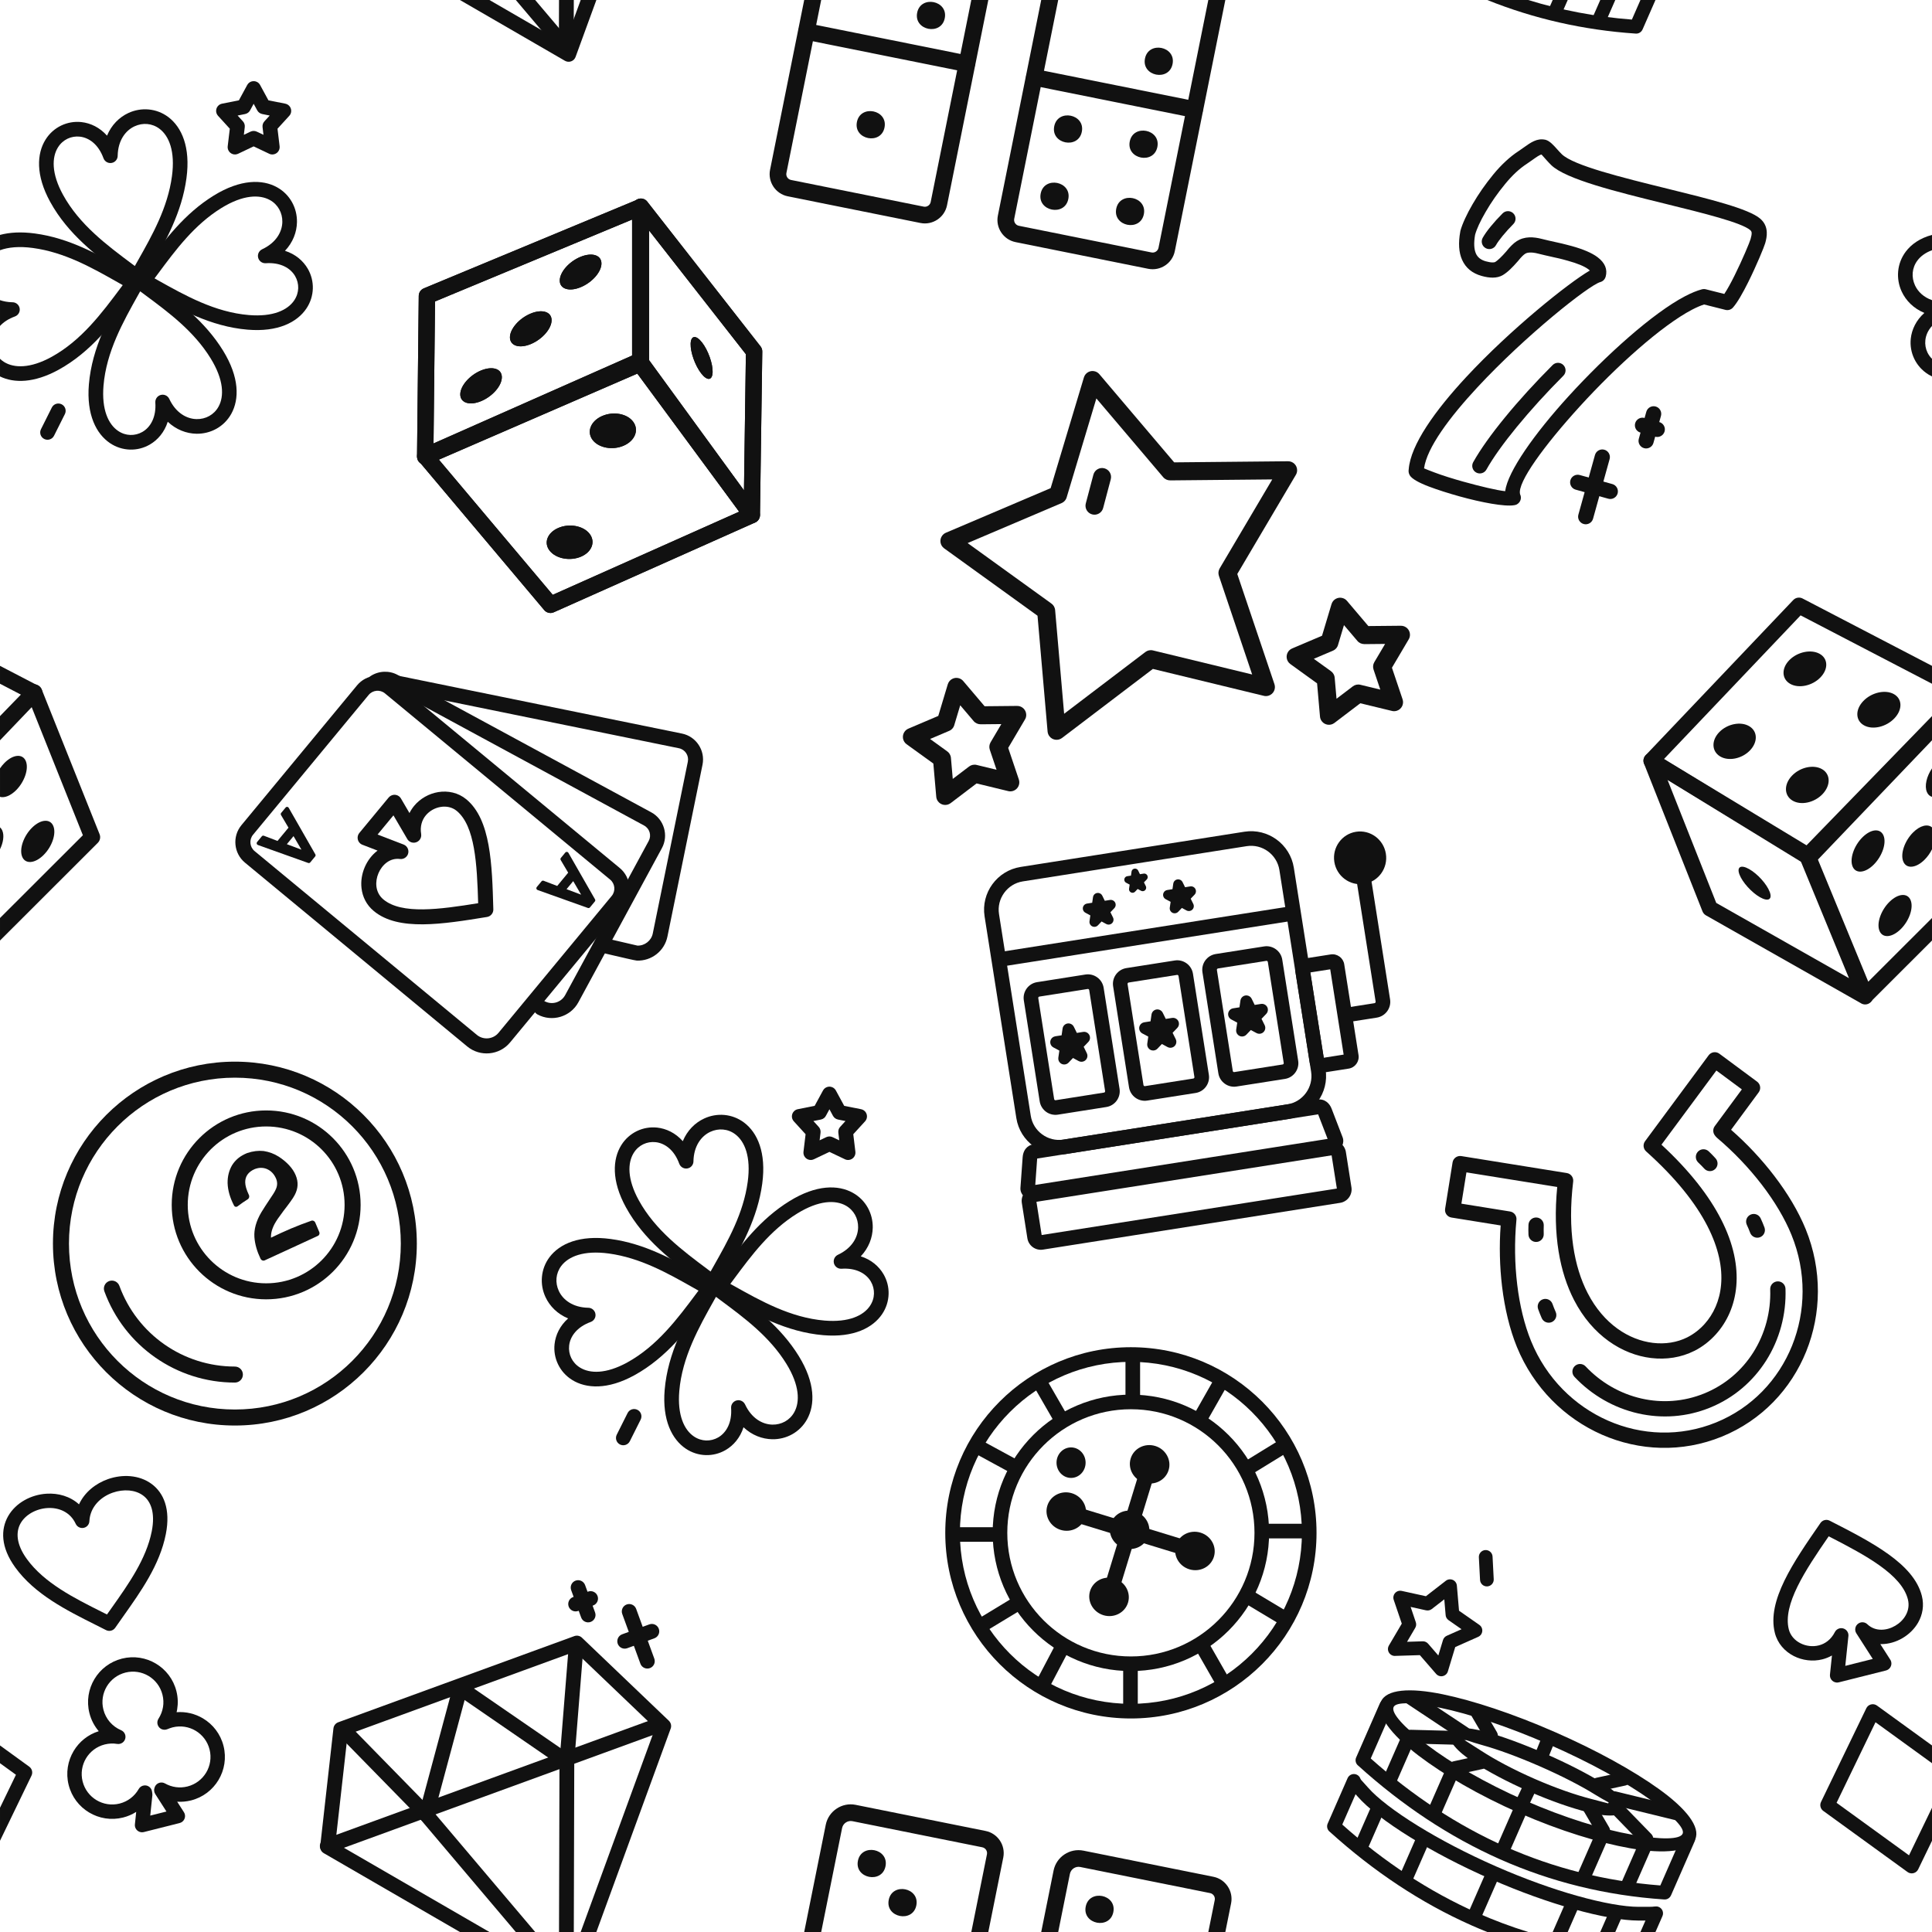 <?xml version="1.0" encoding="UTF-8"?>
<!DOCTYPE svg PUBLIC "-//W3C//DTD SVG 1.1//EN" "http://www.w3.org/Graphics/SVG/1.1/DTD/svg11.dtd">
<!-- Creator: CorelDRAW 2021 (64-Bit) -->
<svg xmlns="http://www.w3.org/2000/svg" xml:space="preserve" width="657px" height="657px" version="1.1" style="shape-rendering:geometricPrecision; text-rendering:geometricPrecision; image-rendering:optimizeQuality; fill-rule:evenodd; clip-rule:evenodd"
viewBox="0 0 527.687 527.689"
 xmlns:xlink="http://www.w3.org/1999/xlink"
 xmlns:xodm="http://www.corel.com/coreldraw/odm/2003">
 <defs>
  <style type="text/css">
   <![CDATA[
    .fil1 {fill:#111111}
    .fil0 {fill:#111111;fill-rule:nonzero}
   ]]>
  </style>
 </defs>
 <g id="Layer_x0020_1">
  <g id="_2254920021856">
   <line class="fil0" x1="282.976" y1="523.471" x2="282.976" y2= "523.471" />
   <line class="fil0" x1="282.976" y1="523.471" x2="282.976" y2= "523.471" />
   <path class="fil0" d="M56.288 523.471l0 0zm0 0z"/>
   <line class="fil0" x1="282.976" y1="523.471" x2="282.976" y2= "523.471" />
   <line class="fil0" x1="282.976" y1="523.471" x2="282.976" y2= "523.471" />
   <line class="fil0" x1="56.288" y1="523.471" x2="56.288" y2= "523.471" />
   <line class="fil0" x1="56.288" y1="523.471" x2="56.288" y2= "523.471" />
   <line class="fil1" x1="56.288" y1="523.471" x2="56.288" y2= "523.471" />
   <line class="fil0" x1="282.976" y1="523.471" x2="282.976" y2= "523.471" />
   <line class="fil0" x1="282.976" y1="523.471" x2="282.976" y2= "523.471" />
   <line class="fil0" x1="282.976" y1="523.471" x2="282.976" y2= "523.471" />
   <line class="fil0" x1="282.976" y1="523.471" x2="282.976" y2= "523.471" />
   <line class="fil0" x1="56.288" y1="523.471" x2="56.288" y2= "523.471" />
   <line class="fil0" x1="282.976" y1="523.471" x2="282.976" y2= "523.471" />
   <path class="fil0" d="M282.976 523.471l0 0 0 0zm0 0z"/>
   <polygon class="fil0" points="282.976,290.149 282.976,523.471 282.976,523.471 282.976,290.149 282.976,290.149 282.976,523.471 282.976,523.471 "/>
   <polygon class="fil0" points="282.976,290.149 282.976,523.471 282.976,523.471 282.976,290.149 282.976,290.149 282.976,523.471 282.976,523.471 "/>
   <line class="fil0" x1="282.976" y1="523.471" x2="282.976" y2= "523.471" />
   <line class="fil0" x1="282.976" y1="523.471" x2="282.976" y2= "523.471" />
   <line class="fil0" x1="282.976" y1="523.471" x2="282.976" y2= "523.471" />
   <line class="fil0" x1="282.976" y1="523.471" x2="282.976" y2= "523.471" />
   <polygon class="fil0" points="282.976,290.149 282.976,523.471 282.976,523.471 282.976,290.149 282.976,290.149 "/>
   <polygon class="fil0" points="282.976,523.471 282.976,523.471 282.976,290.149 282.976,290.149 "/>
   <polygon class="fil0" points="282.976,523.471 282.976,523.471 282.976,290.149 282.976,290.149 "/>
   <polygon class="fil0" points="282.976,290.149 282.976,523.471 282.976,523.471 282.976,290.149 282.976,290.149 "/>
   <polygon class="fil0" points="282.976,290.149 282.976,523.471 282.976,523.471 "/>
   <polygon class="fil0" points="282.976,290.149 282.976,523.471 282.976,523.471 "/>
   <line class="fil0" x1="282.976" y1="523.471" x2="282.976" y2= "523.471" />
   <line class="fil0" x1="282.976" y1="523.471" x2="282.976" y2= "523.471" />
   <path class="fil0" d="M282.976 523.471zm0 0zm0 0z"/>
   <line class="fil0" x1="450.518" y1="523.471" x2="450.518" y2= "523.471" />
   <line class="fil0" x1="282.976" y1="523.471" x2="282.976" y2= "523.471" />
   <line class="fil0" x1="282.976" y1="523.471" x2="282.976" y2= "523.471" />
   <line class="fil1" x1="282.976" y1="523.471" x2="282.976" y2= "523.471" />
   <line class="fil1" x1="282.976" y1="523.471" x2="282.976" y2= "523.471" />
   <line class="fil0" x1="282.976" y1="523.471" x2="282.976" y2= "523.471" />
   <line class="fil0" x1="282.976" y1="523.471" x2="282.976" y2= "523.471" />
   <line class="fil0" x1="282.976" y1="523.471" x2="282.976" y2= "523.471" />
   <line class="fil0" x1="282.976" y1="523.471" x2="282.976" y2= "523.471" />
   <line class="fil0" x1="282.976" y1="523.471" x2="282.976" y2= "523.471" />
   <line class="fil0" x1="282.976" y1="523.471" x2="282.976" y2= "523.471" />
   <path class="fil0" d="M282.976 523.471zm0 0l0 0 0 0z"/>
   <line class="fil0" x1="282.976" y1="523.471" x2="282.976" y2= "523.471" />
   <path class="fil0" d="M282.976 523.471zm0 0zm0 0zm0 0zm0 0zm0 0zm0 0zm0 0zm0 0zm0 0z"/>
   <line class="fil0" x1="282.976" y1="523.471" x2="282.976" y2= "523.471" />
   <line class="fil0" x1="282.976" y1="523.471" x2="282.976" y2= "523.471" />
   <line class="fil0" x1="282.976" y1="523.471" x2="282.976" y2= "523.471" />
   <line class="fil0" x1="282.976" y1="523.471" x2="282.976" y2= "523.471" />
   <line class="fil0" x1="282.976" y1="523.471" x2="282.976" y2= "523.471" />
   <path class="fil0" d="M282.976 523.471l0 0 0 0zm0 0z"/>
   <line class="fil0" x1="282.976" y1="523.471" x2="282.976" y2= "523.471" />
   <line class="fil0" x1="282.976" y1="523.471" x2="282.976" y2= "523.471" />
   <line class="fil0" x1="282.976" y1="523.471" x2="282.976" y2= "523.471" />
   <line class="fil0" x1="282.976" y1="523.471" x2="282.976" y2= "523.471" />
   <line class="fil0" x1="282.976" y1="523.471" x2="282.976" y2= "523.471" />
  </g>
  <path class="fil0" d="M36.745 34.502c-2.514,1.168 -4.507,3.908 -4.603,7.982 0.022,0.837 -0.488,1.631 -1.316,1.933 -1.038,0.375 -2.187,-0.164 -2.563,-1.198 -1.363,-3.76 -3.928,-5.621 -6.466,-5.897 -1.168,-0.124 -2.327,0.072 -3.363,0.569 -1.024,0.495 -1.938,1.292 -2.605,2.363 -1.687,2.703 -1.814,7.127 1.379,12.949 4.475,8.149 11.971,13.743 18.794,18.839 0.234,0.175 0.465,0.348 0.823,0.615l0.815 -1.444c3.956,-7.004 8.158,-14.443 9.324,-23.081 0.922,-6.816 -0.8,-11 -3.405,-12.962 -1.013,-0.765 -2.166,-1.189 -3.328,-1.296 -1.173,-0.106 -2.376,0.113 -3.486,0.628l0 0zm-7.515 2.55c1.219,-2.937 3.353,-5.032 5.821,-6.182 1.738,-0.811 3.646,-1.142 5.535,-0.973 1.898,0.172 3.761,0.853 5.384,2.077 3.643,2.742 6.106,8.195 4.957,16.691 -1.265,9.38 -5.667,17.171 -9.81,24.504 -0.515,0.911 -1.025,1.812 -1.913,3.427 -0.532,0.969 -1.749,1.324 -2.718,0.789 -0.132,-0.072 -0.25,-0.156 -0.359,-0.251l-2.52 -1.881c-7.154,-5.341 -15.01,-11.208 -19.907,-20.129 -4.008,-7.3 -3.642,-13.18 -1.27,-16.983 1.079,-1.731 2.576,-3.03 4.284,-3.852 1.704,-0.816 3.609,-1.148 5.507,-0.944 2.515,0.272 5.02,1.472 7.009,3.707l0 0z"/>
  <path class="fil0" d="M53.65 118.467c-2.728,-0.049 -5.527,-1.095 -7.833,-3.273 -0.913,2.848 -2.712,4.957 -4.904,6.23 -1.65,0.957 -3.526,1.43 -5.414,1.374 -1.892,-0.058 -3.788,-0.635 -5.477,-1.778 -3.712,-2.512 -6.441,-7.738 -5.745,-16.038 0.853,-10.134 5.652,-18.688 10.019,-26.478 0.568,-1.011 1.128,-2.01 1.603,-2.872l0.005 0.003c0.049,-0.084 0.098,-0.165 0.16,-0.246 0.666,-0.878 1.917,-1.05 2.797,-0.384 0.795,0.607 1.963,1.473 3.145,2.345 6.756,5.015 13.939,10.345 18.915,18.409 4.498,7.296 4.463,13.284 2.25,17.268 -0.99,1.783 -2.415,3.164 -4.075,4.088 -1.648,0.918 -3.527,1.382 -5.446,1.352l0 0zm-7.412 -9.507c1.745,3.745 4.694,5.464 7.473,5.511 1.221,0.023 2.409,-0.271 3.443,-0.849 1.029,-0.57 1.905,-1.429 2.524,-2.537 1.583,-2.848 1.454,-7.373 -2.158,-13.225 -4.565,-7.409 -11.434,-12.505 -17.896,-17.298 -0.436,-0.325 -0.869,-0.646 -1.337,-0.992l-0.499 0.892c-4.162,7.426 -8.737,15.579 -9.515,24.847 -0.557,6.62 1.355,10.608 3.99,12.39 1.05,0.712 2.206,1.071 3.345,1.103 1.147,0.033 2.289,-0.255 3.302,-0.843 2.207,-1.28 3.792,-4.023 3.514,-8.021 -0.072,-1.103 0.764,-2.056 1.867,-2.13 0.847,-0.054 1.607,0.424 1.943,1.152l0.004 0 0 0z"/>
  <path class="fil0" d="M0 89.031l0 -7.053c0.987,0.341 2.106,0.547 3.345,0.578 0.838,-0.022 1.633,0.488 1.932,1.316 0.376,1.04 -0.162,2.187 -1.196,2.563 -1.77,0.642 -3.117,1.55 -4.081,2.596l0 0zm0 -24.87c2.6,-0.698 5.764,-0.898 9.527,-0.39 9.38,1.265 17.174,5.667 24.504,9.811 0.909,0.516 1.815,1.026 3.426,1.914 0.971,0.53 1.324,1.747 0.792,2.716 -0.071,0.132 -0.157,0.253 -0.254,0.359l-1.88 2.52c-5.342,7.154 -11.208,15.01 -20.124,19.907 -6.695,3.676 -12.192,3.672 -15.991,1.822l0 -4.823c0.332,0.322 0.704,0.617 1.115,0.874 2.704,1.685 7.127,1.815 12.949,-1.381 8.15,-4.475 13.747,-11.97 18.839,-18.794 0.178,-0.234 0.348,-0.465 0.616,-0.818l-1.444 -0.82c-7.003,-3.952 -14.443,-8.158 -23.081,-9.324 -3.786,-0.514 -6.758,-0.206 -8.994,0.61l0 -4.183z"/>
  <path class="fil0" d="M81.109 60.672c-0.046,2.726 -1.091,5.528 -3.272,7.832 2.848,0.91 4.957,2.713 6.231,4.903 0.956,1.651 1.43,3.526 1.373,5.417 -0.058,1.893 -0.635,3.785 -1.775,5.472 -2.515,3.717 -7.741,6.443 -16.041,5.745 -10.133,-0.85 -18.687,-5.65 -26.478,-10.016 -1.011,-0.569 -2.012,-1.129 -2.872,-1.602l0.003 -0.007c-0.084,-0.046 -0.167,-0.1 -0.246,-0.16 -0.878,-0.665 -1.05,-1.917 -0.383,-2.795 0.606,-0.799 1.472,-1.965 2.346,-3.143 5.013,-6.76 10.343,-13.945 18.408,-18.92 7.301,-4.495 13.281,-4.46 17.267,-2.248 1.784,0.991 3.163,2.412 4.086,4.073 0.92,1.648 1.385,3.53 1.353,5.449l0 0zm-9.505 7.408c3.746,-1.745 5.463,-4.689 5.51,-7.47 0.023,-1.219 -0.271,-2.41 -0.849,-3.444 -0.57,-1.025 -1.428,-1.908 -2.537,-2.521 -2.846,-1.583 -7.368,-1.454 -13.227,2.152 -7.407,4.57 -12.503,11.438 -17.296,17.901 -0.325,0.436 -0.645,0.87 -0.992,1.333l0.892 0.501c7.426,4.162 15.579,8.739 24.847,9.516 6.623,0.556 10.608,-1.356 12.394,-3.989 0.709,-1.049 1.069,-2.206 1.102,-3.349 0.032,-1.145 -0.256,-2.285 -0.844,-3.3 -1.284,-2.207 -4.024,-3.792 -8.021,-3.515 -1.104,0.074 -2.059,-0.761 -2.132,-1.862 -0.056,-0.85 0.428,-1.608 1.153,-1.947l0 -0.006z"/>
  <path class="fil0" d="M70.256 30.141l-0.976 -1.795 -0.904 1.665c-0.259,0.57 -0.779,1.008 -1.441,1.138l-2.037 0.409 1.39 1.519c0.413,0.419 0.642,1.015 0.565,1.645l-0.25 2.1 1.82 -0.865c0.523,-0.249 1.149,-0.268 1.712,0l1.827 0.865 -0.251 -2.1 0 0c-0.063,-0.556 0.102,-1.137 0.508,-1.581l1.448 -1.583 -2.039 -0.409 0 -0.003c-0.563,-0.109 -1.074,-0.461 -1.372,-1.005l0 0zm0.786 -6.919l2.275 4.181 4.6 0.913c1.086,0.214 1.797,1.266 1.583,2.351 -0.08,0.401 -0.271,0.751 -0.542,1.026l-3.163 3.463 0.575 4.8c0.129,1.096 -0.654,2.092 -1.753,2.222 -0.428,0.051 -0.838,-0.035 -1.189,-0.227l-4.148 -1.97 -4.246 2.016c-0.999,0.473 -2.188,0.046 -2.661,-0.955 -0.168,-0.352 -0.224,-0.727 -0.18,-1.086l-0.002 0 0.574 -4.8 -3.216 -3.527c-0.744,-0.816 -0.686,-2.08 0.134,-2.828 0.28,-0.255 0.612,-0.413 0.962,-0.48l0 -0.005 4.602 -0.913 2.279 -4.195c0.528,-0.971 1.744,-1.33 2.713,-0.801 0.353,0.194 0.629,0.481 0.803,0.815l0 0z"/>
  <path class="fil0" d="M14.759 119.007c-0.489,0.986 -1.688,1.386 -2.677,0.892 -0.985,-0.492 -1.384,-1.692 -0.89,-2.675l2.959 -5.909c0.491,-0.986 1.69,-1.386 2.677,-0.893 0.987,0.494 1.386,1.694 0.892,2.677l-2.961 5.908 0 0z"/>
  <path class="fil0" d="M525.601 85.468c-2.938,-1.218 -5.034,-3.353 -6.185,-5.821 -0.807,-1.738 -1.14,-3.644 -0.971,-5.535 0.171,-1.898 0.857,-3.757 2.078,-5.384 1.528,-2.028 3.897,-3.692 7.164,-4.567l0 4.183c-1.787,0.656 -3.096,1.638 -3.968,2.795 -0.764,1.013 -1.189,2.166 -1.299,3.334 -0.103,1.167 0.118,2.37 0.632,3.482 0.811,1.747 2.387,3.238 4.635,4.023l0 7.053c-1.08,1.177 -1.666,2.524 -1.812,3.87 -0.128,1.168 0.072,2.327 0.565,3.363 0.301,0.63 0.719,1.216 1.247,1.733l0 4.823c-0.345,-0.167 -0.677,-0.352 -0.999,-0.552 -1.729,-1.079 -3.031,-2.574 -3.851,-4.284 -0.816,-1.704 -1.15,-3.609 -0.944,-5.507 0.274,-2.515 1.474,-5.02 3.708,-7.009l0 0z"/>
  <path class="fil0" d="M0 181.864l10.418 5.419c1.064,0.556 1.478,1.865 0.922,2.927 -0.097,0.188 -0.218,0.355 -0.359,0.501l0.005 0.006 -10.986 11.486 0 -6.301 5.843 -6.109 -5.843 -3.041 0 -4.888z"/>
  <path class="fil0" d="M0 195.589l7.803 -8.037c0.837,-0.856 2.214,-0.874 3.069,-0.038 0.225,0.216 0.392,0.471 0.501,0.742l0 0 15.824 39.592c0.338,0.834 0.12,1.75 -0.477,2.348l0.002 0.002 -26.722 26.69 0 -6.149 22.636 -22.61 -14.05 -35.149 -8.586 8.837 0 -6.228z"/>
  <path class="fil1" d="M1.242 208.359c2.329,-2.34 4.928,-2.565 5.804,-0.496 0.869,2.065 -0.311,5.623 -2.642,7.963 -1.546,1.542 -3.206,2.168 -4.404,1.815l0 -7.775c0.364,-0.534 0.781,-1.043 1.242,-1.507l0 0z"/>
  <path class="fil1" d="M8.737 226.079c2.341,-2.331 4.948,-2.547 5.817,-0.482 0.876,2.066 -0.315,5.619 -2.664,7.945 -2.346,2.327 -4.953,2.545 -5.822,0.484 -0.869,-2.06 0.324,-5.617 2.669,-7.947l0 0z"/>
  <path class="fil1" d="M0 225.982c0.26,0.223 0.478,0.522 0.637,0.895 0.552,1.319 0.258,3.253 -0.637,5.084l0 -5.979z"/>
  <path class="fil0" d="M449.473 206.278l40.305 -42.375c0.709,-0.753 1.827,-0.881 2.684,-0.373l35.225 18.334 0 4.888 -35.887 -18.675 -37.328 39.249 39.262 24.082 33.953 -35.506 0 6.301 -32.02 33.481c-0.764,0.795 -1.986,0.883 -2.855,0.246l-42.897 -26.308c-1.024,-0.628 -1.339,-1.963 -0.716,-2.983 0.081,-0.132 0.177,-0.252 0.279,-0.361l-0.005 0 0 0z"/>
  <path class="fil0" d="M492.231 232.101l35.456 -36.512 0 6.228 -31.415 32.346 14.005 33.967 17.41 -17.391 0 6.149 -16.642 16.624c-0.846,0.848 -2.223,0.841 -3.071,-0.008 -0.25,-0.247 -0.424,-0.533 -0.528,-0.841l-15.723 -38.164c-0.352,-0.853 -0.123,-1.798 0.508,-2.398l0 0z"/>
  <path class="fil0" d="M491.727 234.935l-36.284 -21.961 13.317 33.64 36.25 20.552 -13.283 -32.231 0 0zm-39.543 -29.019l42.415 25.677c0.412,0.251 0.711,0.616 0.88,1.029l0.005 -0.002 15.957 38.715c0.461,1.115 -0.069,2.388 -1.184,2.847 -0.707,0.293 -1.476,0.184 -2.065,-0.223l-42.243 -23.946c-0.454,-0.261 -0.781,-0.663 -0.958,-1.121l-15.958 -40.315c-0.445,-1.115 0.101,-2.374 1.216,-2.821 0.654,-0.264 1.37,-0.18 1.935,0.165l0 -0.005z"/>
  <path class="fil1" d="M469.597 199.953c2.194,-2.252 5.856,-2.981 8.169,-1.606 2.322,1.372 2.399,4.332 0.188,6.629 -2.213,2.292 -5.873,3.014 -8.169,1.605 -2.302,-1.406 -2.386,-4.37 -0.188,-6.628l0 0z"/>
  <path class="fil1" d="M488.705 180.318c2.198,-2.255 5.885,-3.047 8.253,-1.763 2.359,1.275 2.476,4.176 0.258,6.466 -2.214,2.297 -5.901,3.087 -8.245,1.768 -2.34,-1.321 -2.46,-4.213 -0.266,-6.471l0 0z"/>
  <path class="fil1" d="M489.444 211.865c2.235,-2.342 5.927,-3.128 8.249,-1.763 2.318,1.37 2.361,4.404 0.106,6.784 -2.259,2.373 -5.944,3.168 -8.241,1.761 -2.303,-1.404 -2.352,-4.441 -0.114,-6.782l0 0z"/>
  <path class="fil1" d="M508.914 191.487c2.235,-2.347 5.969,-3.21 8.325,-1.923 2.364,1.283 2.443,4.25 0.188,6.625 -2.253,2.383 -5.979,3.241 -8.32,1.92 -2.345,-1.319 -2.429,-4.277 -0.193,-6.622l0 0z"/>
  <path class="fil1" d="M508.665 228.72c2.333,-2.339 4.913,-2.569 5.777,-0.511 0.865,2.049 -0.334,5.604 -2.668,7.945 -2.333,2.334 -4.915,2.565 -5.775,0.519 -0.855,-2.051 0.332,-5.611 2.666,-7.953l0 0z"/>
  <path class="fil1" d="M527.687 217.641c-0.612,-0.18 -1.105,-0.616 -1.395,-1.314 -0.702,-1.653 -0.083,-4.278 1.395,-6.461l0 7.775z"/>
  <path class="fil1" d="M516.046 246.347c2.339,-2.329 4.941,-2.552 5.794,-0.501 0.864,2.058 -0.339,5.6 -2.686,7.927 -2.352,2.326 -4.937,2.553 -5.799,0.5 -0.86,-2.051 0.345,-5.594 2.691,-7.926l0 0z"/>
  <path class="fil1" d="M522.519 227.368c1.907,-1.91 3.998,-2.399 5.168,-1.386l0 5.979c-0.503,1.029 -1.193,2.022 -2.037,2.858 -2.336,2.336 -4.944,2.559 -5.797,0.51 -0.869,-2.055 0.334,-5.627 2.666,-7.961l0 0z"/>
  <path class="fil1" d="M477.773 237.389c2.278,1.298 4.774,4.07 5.579,6.189 0.808,2.108 -0.387,2.774 -2.659,1.476 -2.278,-1.296 -4.783,-4.079 -5.587,-6.184 -0.807,-2.116 0.387,-2.781 2.667,-1.481l0 0z"/>
  <path class="fil0" d="M96.199 307.622c-8.2,-8.205 -19.531,-13.277 -32.045,-13.277 -12.515,0 -23.846,5.072 -32.044,13.277 -8.202,8.199 -13.275,19.532 -13.275,32.043 0,12.515 5.073,23.839 13.275,32.045 8.198,8.2 19.529,13.271 32.044,13.271 12.514,0 23.845,-5.071 32.045,-13.271 8.2,-8.206 13.273,-19.53 13.273,-32.045 0,-12.511 -5.073,-23.844 -13.273,-32.043l0 0zm-32.045 -17.653c13.722,0 26.145,5.564 35.137,14.557 8.994,8.992 14.556,21.416 14.556,35.139 0,13.72 -5.562,26.141 -14.556,35.135 -8.992,8.992 -21.415,14.555 -35.137,14.555 -13.723,0 -26.147,-5.563 -35.138,-14.555 -8.996,-8.994 -14.556,-21.415 -14.556,-35.135 0,-13.723 5.56,-26.147 14.556,-35.139 8.991,-8.993 21.415,-14.557 35.138,-14.557l0 0z"/>
  <path class="fil0" d="M64.154 373.249c1.21,0 2.187,0.981 2.187,2.188 0,1.212 -0.977,2.186 -2.187,2.186 -7.957,0 -15.5,-2.489 -21.742,-6.853 -6.239,-4.357 -11.169,-10.587 -13.906,-18.07 -0.412,-1.134 0.174,-2.386 1.307,-2.8 1.134,-0.406 2.385,0.176 2.796,1.311 2.422,6.622 6.781,12.131 12.299,15.99 5.507,3.849 12.186,6.048 19.246,6.048l0 0z"/>
  <path class="fil0" d="M87.844 313.942c-3.875,-3.873 -9.229,-6.272 -15.145,-6.272 -5.915,0 -11.269,2.399 -15.148,6.272 -3.875,3.879 -6.272,9.236 -6.272,15.15 0,5.914 2.397,11.271 6.272,15.143 3.879,3.877 9.233,6.278 15.148,6.278 5.916,0 11.27,-2.401 15.145,-6.278 3.879,-3.872 6.274,-9.229 6.274,-15.143 0,-5.914 -2.395,-11.271 -6.274,-15.15l0 0zm-15.145 -10.647c7.124,0 13.574,2.883 18.239,7.556 4.668,4.667 7.557,11.115 7.557,18.241 0,7.118 -2.889,13.574 -7.557,18.24 -4.665,4.665 -11.115,7.555 -18.239,7.555 -7.123,0 -13.572,-2.89 -18.24,-7.555 -4.672,-4.666 -7.558,-11.122 -7.558,-18.24 0,-7.126 2.886,-13.574 7.558,-18.241 4.668,-4.673 11.117,-7.556 18.24,-7.556l0 0z"/>
  <path class="fil1" d="M71.15 343.769c-0.475,-0.994 -0.855,-1.97 -1.128,-2.933 -0.288,-0.99 -0.464,-1.982 -0.54,-2.958 0,-0.011 0,-0.032 0,-0.055 -0.068,-0.999 0.053,-2.065 0.357,-3.187 0.312,-1.12 0.811,-2.279 1.517,-3.479 0.686,-1.115 1.391,-2.218 2.119,-3.296 0.48,-0.692 0.876,-1.302 1.207,-1.823 0.311,-0.498 0.54,-0.921 0.682,-1.268 0.224,-0.508 0.331,-1.011 0.327,-1.502 -0.007,-0.486 -0.116,-0.971 -0.334,-1.455 -0.276,-0.598 -0.608,-1.108 -1.008,-1.516 -0.385,-0.399 -0.833,-0.719 -1.347,-0.95 -0.005,0 -0.007,0 -0.007,-0.007 -0.514,-0.235 -1.052,-0.351 -1.613,-0.364 -0.584,-0.023 -1.18,0.099 -1.81,0.336 -1.766,0.763 -2.623,2.004 -2.598,3.623 0.009,0.454 0.091,0.963 0.251,1.515 0.173,0.588 0.423,1.237 0.757,1.94 0.206,0.424 0.053,0.945 -0.333,1.175 0,0.005 0.002,0.005 0.002,0.005 -0.923,0.581 -1.822,1.2 -2.695,1.867 -0.358,0.302 -0.821,0.237 -1.034,-0.164 -0.017,-0.023 -0.03,-0.06 -0.042,-0.084 -0.521,-1.007 -0.93,-2.007 -1.214,-2.989 -0.3,-1.031 -0.468,-2.047 -0.501,-3.046 0.002,-0.02 0,-0.037 0,-0.057 -0.026,-1.762 0.38,-3.398 1.231,-4.853 0.438,-0.691 0.991,-1.343 1.668,-1.901 0.679,-0.558 1.493,-1.015 2.424,-1.402 1.578,-0.533 3.085,-0.714 4.509,-0.563 1.501,0.231 2.864,0.741 4.078,1.509 0.007,0.007 0.012,0.011 0.024,0.011 1.14,0.735 2.109,1.548 2.882,2.389 0.786,0.847 1.365,1.727 1.755,2.649 0.412,0.969 0.588,1.903 0.537,2.803 -0.048,0.904 -0.315,1.777 -0.78,2.662 -0.264,0.513 -0.656,1.115 -1.182,1.831 -0.499,0.694 -1.115,1.52 -1.859,2.473 -0.533,0.714 -1.064,1.453 -1.583,2.185 -0.336,0.504 -0.633,0.977 -0.876,1.417 -0.232,0.445 -0.413,0.85 -0.552,1.244 -0.007,0.017 -0.016,0.042 -0.023,0.054 -0.229,0.637 -0.359,1.256 -0.398,1.849 -0.019,0.208 -0.019,0.404 -0.01,0.6 1.796,-0.86 3.604,-1.715 5.442,-2.489 1.835,-0.776 3.706,-1.479 5.59,-2.146 0.408,-0.141 0.881,0.072 1.052,0.471 0.373,0.874 0.744,1.752 1.115,2.625 0.169,0.399 0,0.867 -0.387,1.041 -2.422,1.115 -4.849,2.237 -7.271,3.353 -2.424,1.115 -4.85,2.23 -7.274,3.345 -0.383,0.174 -0.864,0 -1.082,-0.396 -0.012,-0.028 -0.031,-0.06 -0.045,-0.089l0 0z"/>
  <path class="fil0" d="M30.801 407.687c-3.333,1.163 -6.162,3.896 -6.385,7.726 -0.009,0.733 -0.433,1.43 -1.145,1.757 -0.985,0.448 -2.148,0.012 -2.596,-0.969 -1.472,-3.212 -4.609,-4.498 -7.706,-4.308 -1.515,0.09 -3.019,0.533 -4.329,1.265 -1.261,0.71 -2.32,1.685 -3.006,2.879 -1.347,2.364 -1.237,5.72 1.694,9.769 4.761,6.58 12.995,10.705 20.492,14.459 0.462,0.234 0.927,0.464 1.398,0.702 0.436,-0.618 0.857,-1.207 1.274,-1.8 4.583,-6.473 9.456,-13.348 10.951,-20.9 1.006,-5.078 -0.224,-8.228 -2.389,-9.816 -1.071,-0.788 -2.382,-1.224 -3.776,-1.353 -1.469,-0.127 -3.017,0.081 -4.477,0.589l0 0zm-9.222 3.2c1.541,-3.34 4.559,-5.72 7.94,-6.904 1.979,-0.691 4.089,-0.969 6.109,-0.788 2.089,0.19 4.086,0.869 5.75,2.093 3.317,2.427 5.266,6.895 3.913,13.736 -1.655,8.374 -6.779,15.605 -11.6,22.409 -0.799,1.127 -1.588,2.243 -2.229,3.17 -0.568,0.818 -1.655,1.073 -2.52,0.619 -0.855,-0.436 -1.866,-0.947 -2.887,-1.455 -7.899,-3.958 -16.572,-8.302 -21.902,-15.671 -4,-5.526 -3.984,-10.399 -1.923,-14.004 1.056,-1.844 2.642,-3.321 4.502,-4.364 1.808,-1.017 3.892,-1.624 5.999,-1.751 3.187,-0.193 6.417,0.704 8.848,2.91l0 0z"/>
  <path class="fil0" d="M0 476.737l7.987 5.794c0.788,0.577 1.028,1.623 0.607,2.466l-8.594 17.773 0 -9.017 4.357 -9.009 -4.357 -3.159 0 -4.848z"/>
  <path class="fil0" d="M26.972 472.843c-1.186,-1.39 -2.078,-3.063 -2.552,-4.947 -0.827,-3.284 -0.243,-6.587 1.366,-9.278 1.61,-2.695 4.245,-4.767 7.525,-5.599 3.279,-0.823 6.586,-0.243 9.279,1.37 2.689,1.606 4.77,4.241 5.593,7.525 0.422,1.673 0.473,3.365 0.204,4.982 -0.042,0.255 -0.091,0.51 -0.151,0.759 2.58,-0.202 5.09,0.43 7.219,1.701 2.692,1.608 4.773,4.243 5.597,7.522 0.826,3.284 0.242,6.585 -1.367,9.283 -1.609,2.692 -4.245,4.769 -7.523,5.592 -1.26,0.315 -2.524,0.424 -3.768,0.347l1.84 2.865c0.584,0.909 0.317,2.121 -0.594,2.711 -0.182,0.112 -0.379,0.198 -0.579,0.246l0.005 0.007 -9.79 2.466c-1.056,0.262 -2.122,-0.377 -2.389,-1.43 -0.069,-0.28 -0.074,-0.563 -0.026,-0.837l0.339 -3.248c-1.078,0.686 -2.278,1.212 -3.574,1.54 -3.282,0.823 -6.589,0.242 -9.278,-1.371 -2.694,-1.604 -4.769,-4.24 -5.598,-7.526 -0.826,-3.277 -0.242,-6.58 1.367,-9.275 1.497,-2.505 3.886,-4.48 6.855,-5.405l0 0zm3.321 3.373c-0.544,0.025 -1.11,0.104 -1.692,0.25 -2.227,0.563 -4.016,1.975 -5.112,3.798 -1.091,1.831 -1.486,4.072 -0.927,6.302 0.563,2.23 1.974,4.019 3.8,5.115 1.829,1.091 4.072,1.485 6.302,0.929 1.136,-0.292 2.151,-0.788 3.015,-1.451 0.891,-0.678 1.63,-1.527 2.179,-2.484 0.295,-0.551 0.848,-0.945 1.513,-1.019 1.078,-0.121 2.042,0.655 2.162,1.733 0.021,0.183 0.035,0.317 0.051,0.396 0.035,0.186 0.047,0.389 0.028,0.587l-0.577 5.522 4.427 -1.11 -3.036 -4.739c-0.354,-0.526 -0.431,-1.189 -0.218,-1.769 0.039,-0.146 0.1,-0.285 0.176,-0.426 0.533,-0.938 1.729,-1.272 2.672,-0.739 0.921,0.521 1.938,0.867 2.997,1.013 1.013,0.139 2.074,0.085 3.148,-0.181 2.227,-0.564 4.016,-1.975 5.112,-3.801 1.09,-1.829 1.486,-4.072 0.925,-6.302 -0.559,-2.231 -1.972,-4.016 -3.797,-5.115 -1.83,-1.091 -4.072,-1.483 -6.303,-0.926 -0.246,0.066 -0.483,0.134 -0.714,0.219 -0.241,0.077 -0.468,0.17 -0.689,0.27l0 -0.003c-0.584,0.258 -1.286,0.23 -1.867,-0.146 -0.909,-0.589 -1.166,-1.801 -0.578,-2.711 0.617,-0.956 1.041,-2.035 1.231,-3.174 0.178,-1.079 0.141,-2.231 -0.151,-3.381 -0.56,-2.23 -1.97,-4.018 -3.798,-5.115 -1.828,-1.091 -4.072,-1.483 -6.302,-0.925 -2.227,0.561 -4.02,1.975 -5.112,3.797 -1.09,1.831 -1.488,4.079 -0.925,6.302 0.327,1.297 0.938,2.444 1.748,3.388 0.846,0.987 1.911,1.759 3.094,2.261l0 0c0.817,0.346 1.321,1.211 1.17,2.128 -0.176,1.066 -1.187,1.785 -2.253,1.611 -0.552,-0.091 -1.122,-0.128 -1.699,-0.104l0 0z"/>
  <path class="fil0" d="M513.858 449.056c-0.097,0 -0.192,-0.005 -0.292,-0.005l2.633 4.109c0.158,0.206 0.276,0.448 0.345,0.716 0.265,1.053 -0.377,2.119 -1.43,2.387l-12.867 3.234 -0.005 0c-0.211,0.055 -0.442,0.074 -0.67,0.05 -1.082,-0.11 -1.863,-1.073 -1.754,-2.153l0.545 -5.228c-0.835,0.477 -1.72,0.823 -2.629,1.054 -1.309,0.328 -2.674,0.406 -3.995,0.242 -1.321,-0.156 -2.607,-0.545 -3.773,-1.134 -2.491,-1.265 -4.473,-3.458 -5.199,-6.338 -2.208,-8.768 5.065,-19.324 12.372,-29.886l0.012 -0.025 0 0 0.065 -0.09c0.549,-0.807 1.62,-1.102 2.518,-0.65 11.482,5.873 22.966,11.739 25.184,20.543 0.667,2.654 0.187,5.159 -1.006,7.268 -1.006,1.762 -2.52,3.24 -4.278,4.27 -1.766,1.036 -3.776,1.631 -5.776,1.636l0 0zm-3.829 -5.423c1.088,1.044 2.441,1.495 3.824,1.495 1.301,-0.003 2.629,-0.399 3.804,-1.09 1.177,-0.69 2.183,-1.659 2.837,-2.823 0.722,-1.267 1.012,-2.776 0.611,-4.375 -1.701,-6.751 -11.47,-12.022 -21.63,-17.227 -6.487,9.393 -12.592,18.664 -10.899,25.415 0.431,1.701 1.638,3.017 3.17,3.793 0.763,0.388 1.594,0.641 2.456,0.744 0.853,0.105 1.725,0.056 2.575,-0.157 1.732,-0.436 3.343,-1.594 4.374,-3.629 0.493,-0.971 1.68,-1.358 2.642,-0.867 0.793,0.406 1.193,1.266 1.047,2.095l-0.836 7.994 7.509 -1.89 -4.489 -7.004c-0.584,-0.91 -0.315,-2.122 0.595,-2.704 0.776,-0.496 1.773,-0.382 2.41,0.23l0 0z"/>
  <path class="fil0" d="M497.382 492.152l12.362 -25.571c0.473,-0.975 1.648,-1.381 2.622,-0.913 0.116,0.06 0.219,0.121 0.324,0.198l14.997 10.871 0 4.848 -15.43 -11.186 -10.633 22.003 19.783 14.343 6.28 -12.992 0 9.017 -3.771 7.793c-0.465,0.977 -1.64,1.388 -2.618,0.917 -0.114,-0.056 -0.223,-0.121 -0.32,-0.195l-22.989 -16.672c-0.788,-0.57 -1.024,-1.616 -0.607,-2.461l0 0z"/>
  <path class="fil0" d="M331.417 512.605l-35.474 -7.132c-1.879,-0.382 -3.733,0.044 -5.217,1.029 -1.478,0.983 -2.588,2.533 -2.964,4.408l-3.374 16.779 4.64 0 3.194 -15.882c0.134,-0.644 0.518,-1.177 1.024,-1.516 0.515,-0.34 1.15,-0.491 1.796,-0.359l35.478 7.134c0.431,0.085 0.788,0.345 1.019,0.691 0.23,0.344 0.332,0.78 0.242,1.212l-1.753 8.72 4.645 0 1.574 -7.823c0.333,-1.669 -0.042,-3.317 -0.916,-4.629 -0.88,-1.318 -2.253,-2.299 -3.914,-2.632l0 0z"/>
  <path class="fil0" d="M304.083 522.259c0.974,-4.848 -6.564,-6.364 -7.541,-1.516 -0.971,4.844 6.565,6.358 7.541,1.516l0 0z"/>
  <path class="fil0" d="M269.196 500.092l-35.476 -7.132c-1.874,-0.382 -3.731,0.042 -5.212,1.03 -1.485,0.982 -2.589,2.533 -2.968,4.405l-5.889 29.294 4.641 0 5.711 -28.397c0.132,-0.642 0.512,-1.177 1.025,-1.514 0.512,-0.34 1.152,-0.486 1.794,-0.358l35.477 7.131c0.429,0.092 0.791,0.347 1.022,0.692 0.23,0.346 0.331,0.782 0.246,1.211l-4.274 21.235 4.642 0 4.089 -20.338c0.334,-1.665 -0.042,-3.313 -0.914,-4.629 -0.878,-1.314 -2.247,-2.295 -3.914,-2.63l0 0z"/>
  <path class="fil0" d="M241.858 509.745c0.978,-4.847 -6.559,-6.362 -7.533,-1.514 -0.977,4.841 6.559,6.355 7.533,1.514l0 0z"/>
  <path class="fil0" d="M250.277 520.428c0.974,-4.848 -6.561,-6.362 -7.536,-1.515 -0.974,4.843 6.561,6.362 7.536,1.515l0 0z"/>
  <path class="fil0" d="M284.388 0l-11.836 58.867c-0.34,1.662 0.037,3.316 0.915,4.63 0.872,1.317 2.249,2.298 3.913,2.633l36.238 7.289c1.663,0.33 3.309,-0.044 4.625,-0.917 1.314,-0.876 2.302,-2.253 2.635,-3.915l13.795 -68.587 -4.645 0 -13.608 67.69c-0.093,0.434 -0.346,0.792 -0.693,1.02 -0.351,0.234 -0.781,0.333 -1.212,0.243l-36.234 -7.286c-0.436,-0.088 -0.795,-0.344 -1.026,-0.691 -0.23,-0.345 -0.327,-0.777 -0.242,-1.212l12.015 -59.764 -4.64 0 0 0z"/>
  <path class="fil0" d="M325.822 32.154c1.233,0.246 2.433,-0.553 2.679,-1.782 0.25,-1.235 -0.551,-2.433 -1.782,-2.681l-43.75 -8.796c-1.23,-0.25 -2.43,0.547 -2.679,1.782 -0.248,1.227 0.552,2.429 1.782,2.678l43.75 8.799 0 0z"/>
  <path class="fil0" d="M320.26 17.491c0.976,-4.846 -6.554,-6.362 -7.532,-1.515 -0.976,4.848 6.565,6.363 7.532,1.515l0 0z"/>
  <path class="fil0" d="M316.111 40.145c0.974,-4.843 -6.565,-6.357 -7.539,-1.515 -0.969,4.848 6.561,6.362 7.539,1.515l0 0z"/>
  <path class="fil0" d="M295.478 35.997c0.975,-4.848 -6.564,-6.362 -7.533,-1.514 -0.975,4.845 6.557,6.36 7.533,1.514l0 0z"/>
  <path class="fil0" d="M312.419 58.512c0.971,-4.846 -6.563,-6.364 -7.539,-1.517 -0.975,4.85 6.564,6.364 7.539,1.517l0 0z"/>
  <path class="fil0" d="M291.786 54.361c0.976,-4.848 -6.564,-6.363 -7.539,-1.515 -0.974,4.846 6.563,6.36 7.539,1.515l0 0z"/>
  <path class="fil0" d="M219.651 0l-9.322 46.356c-0.336,1.663 0.04,3.312 0.916,4.629 0.874,1.314 2.248,2.295 3.912,2.633l36.24 7.286c1.664,0.336 3.314,-0.039 4.626,-0.915 1.318,-0.878 2.301,-2.25 2.635,-3.913l11.277 -56.076 -4.642 0 -11.097 55.178c-0.087,0.431 -0.343,0.794 -0.694,1.022 -0.342,0.229 -0.775,0.328 -1.206,0.241l-36.24 -7.287c-0.431,-0.084 -0.793,-0.346 -1.024,-0.689 -0.23,-0.349 -0.329,-0.781 -0.241,-1.212l9.501 -47.253 -4.641 0 0 0z"/>
  <path class="fil0" d="M263.601 19.639c1.231,0.25 2.431,-0.547 2.678,-1.782 0.25,-1.231 -0.55,-2.431 -1.779,-2.679l-43.749 -8.798c-1.233,-0.246 -2.431,0.55 -2.677,1.782 -0.252,1.233 0.547,2.434 1.78,2.678l43.747 8.799 0 0z"/>
  <path class="fil0" d="M258.042 4.98c0.975,-4.846 -6.561,-6.361 -7.535,-1.517 -0.974,4.848 6.559,6.364 7.535,1.517l0 0z"/>
  <path class="fil0" d="M241.587 34.826c0.975,-4.85 -6.559,-6.364 -7.535,-1.517 -0.976,4.846 6.563,6.364 7.535,1.517l0 0z"/>
  <path class="fil0" d="M393.304 466.435c8.027,1.66 18.615,5.152 29.882,10.084 11.264,4.932 21.016,10.356 27.67,15.125 5.998,4.302 9.38,7.708 8.726,9.199 -0.711,1.624 -5.97,1.661 -13.78,0.266 -8.024,-1.423 -18.399,-4.568 -29.293,-9.344 -10.895,-4.768 -20.241,-10.265 -26.731,-15.197 -6.32,-4.793 -9.858,-8.682 -9.15,-10.307 0.654,-1.49 5.454,-1.316 12.676,0.174l0 0zm31.391 6.641c-11.49,-5.034 -22.35,-8.604 -30.627,-10.312 -9.071,-1.872 -15.414,-1.358 -16.883,1.987 -1.472,3.364 2.553,8.902 10.322,14.805 6.733,5.107 16.356,10.774 27.491,15.652 11.146,4.884 21.83,8.114 30.148,9.593 9.604,1.71 16.411,0.915 17.882,-2.448 1.461,-3.344 -2.459,-8.357 -9.986,-13.755 -6.865,-4.929 -16.858,-10.491 -28.347,-15.522l0 0z"/>
  <path class="fil0" d="M380.313 466.771c0.418,-0.954 -0.018,-2.062 -0.962,-2.48 -0.954,-0.417 -2.062,0.019 -2.479,0.969l-6.466 14.761c-0.359,0.812 -0.093,1.734 0.581,2.25 11.968,10.822 24.85,19.403 38.727,25.561 13.932,6.172 28.852,9.894 44.837,10.972 0.813,0.056 1.536,-0.412 1.844,-1.115l0.007 0 6.464 -14.761c0.417,-0.95 -0.013,-2.062 -0.962,-2.479 -0.954,-0.411 -2.064,0.018 -2.48,0.971l-5.939 13.555c-15.041,-1.158 -29.098,-4.739 -42.253,-10.57 -13.157,-5.834 -25.416,-13.929 -36.838,-24.11l5.919 -13.524 0 0z"/>
  <path class="fil0" d="M442.566 514.861c-0.421,0.949 0.012,2.059 0.962,2.476 0.953,0.413 2.063,-0.016 2.48,-0.969l4.835 -11.041c0.417,-0.95 -0.019,-2.06 -0.969,-2.477 -0.951,-0.413 -2.061,0.016 -2.473,0.97l-4.835 11.041 0 0z"/>
  <path class="fil0" d="M430.742 512.182c-0.417,0.949 0.019,2.061 0.969,2.478 0.953,0.412 2.056,-0.018 2.475,-0.971l4.732 -10.804c0.418,-0.944 -0.02,-2.054 -0.97,-2.471 -0.946,-0.42 -2.052,0.016 -2.473,0.969l-4.733 10.799 0 0z"/>
  <path class="fil0" d="M408.739 504.523c-0.411,0.95 0.018,2.06 0.971,2.477 0.952,0.418 2.06,-0.018 2.478,-0.969l4.829 -11.034c0.42,-0.954 -0.013,-2.06 -0.964,-2.48 -0.95,-0.417 -2.058,0.019 -2.478,0.969l-4.836 11.037 0 0z"/>
  <path class="fil0" d="M389.846 494.682c-0.42,0.95 0.011,2.059 0.962,2.476 0.952,0.421 2.062,-0.017 2.479,-0.969l4.884 -11.15c0.421,-0.95 -0.019,-2.059 -0.969,-2.476 -0.953,-0.414 -2.06,0.015 -2.473,0.969l-4.883 11.15 0 0z"/>
  <path class="fil0" d="M377.968 485.208c-0.412,0.953 0.018,2.062 0.969,2.48 0.954,0.417 2.062,-0.019 2.48,-0.969l4.336 -9.901c0.413,-0.953 -0.016,-2.062 -0.969,-2.48 -0.95,-0.412 -2.06,0.019 -2.477,0.969l-4.339 9.901 0 0z"/>
  <path class="fil0" d="M371.477 485.827c-0.624,-0.83 -1.799,-0.994 -2.627,-0.369 -0.825,0.622 -0.989,1.806 -0.366,2.629 0.176,0.231 1.05,1.19 1.704,1.909 0.278,0.31 0.508,0.558 0.646,0.716 2.715,3.11 7.788,7.053 14.462,11.169 6.137,3.793 13.651,7.761 21.929,11.384 7.975,3.492 15.69,6.225 22.441,8.128 7.368,2.078 13.626,3.163 17.869,3.175l0.04 0c0.911,0 3.951,0.006 4.751,-0.097 1.026,-0.14 1.748,-1.078 1.608,-2.103 -0.134,-1.024 -1.075,-1.745 -2.097,-1.606 -0.51,0.067 -3.393,0.061 -4.255,0.054l-0.035 0c-3.916,-0.005 -9.812,-1.043 -16.865,-3.03 -6.563,-1.847 -14.101,-4.526 -21.95,-7.963 -8.149,-3.567 -15.498,-7.446 -21.473,-11.138 -6.353,-3.919 -11.12,-7.604 -13.599,-10.434 -0.042,-0.053 -0.341,-0.382 -0.696,-0.776 -0.59,-0.642 -1.371,-1.495 -1.487,-1.648l0 0z"/>
  <path class="fil0" d="M452.159 527.689l1.909 -4.352c0.411,-0.95 -0.018,-2.06 -0.97,-2.477 -0.953,-0.413 -2.061,0.016 -2.48,0.969l-2.563 5.86 4.104 0 0 0zm-80.65 -40.509c0.419,-0.954 -0.012,-2.062 -0.966,-2.48 -0.949,-0.417 -2.059,0.019 -2.476,0.969l-5.437 12.411c-0.357,0.807 -0.09,1.733 0.584,2.25 11.966,10.823 24.85,19.403 38.727,25.559 1.417,0.623 2.835,1.224 4.272,1.8l11.193 0c-4.757,-1.473 -9.406,-3.212 -13.945,-5.23 -13.163,-5.829 -25.421,-13.925 -36.844,-24.113l4.892 -11.166 0 0z"/>
  <path class="fil0" d="M441.183 527.689l1.884 -4.305c0.419,-0.949 -0.018,-2.059 -0.968,-2.476 -0.946,-0.419 -2.054,0.017 -2.474,0.969l-2.542 5.812 4.1 0 0 0z"/>
  <path class="fil0" d="M428.191 527.689l2.95 -6.744c0.419,-0.954 -0.017,-2.062 -0.962,-2.473 -0.95,-0.419 -2.06,0.012 -2.476,0.962l-3.615 8.255 4.103 0 0 0z"/>
  <path class="fil0" d="M400.972 522.581c-0.417,0.949 0.012,2.059 0.962,2.476 0.953,0.414 2.059,-0.016 2.478,-0.969l4.837 -11.041c0.412,-0.944 -0.019,-2.053 -0.969,-2.471 -0.951,-0.417 -2.061,0.019 -2.473,0.969l-4.835 11.036 0 0z"/>
  <path class="fil0" d="M382.07 512.739c-0.417,0.95 0.012,2.06 0.964,2.477 0.951,0.413 2.061,-0.016 2.478,-0.969l4.883 -11.15c0.42,-0.95 -0.016,-2.06 -0.969,-2.477 -0.95,-0.419 -2.053,0.018 -2.47,0.969l-4.886 11.15 0 0z"/>
  <path class="fil0" d="M370.2 503.267c-0.417,0.952 0.011,2.06 0.963,2.479 0.951,0.418 2.061,-0.02 2.478,-0.97l4.339 -9.901c0.417,-0.953 -0.019,-2.06 -0.969,-2.48 -0.953,-0.417 -2.061,0.02 -2.473,0.969l-4.338 9.903 0 0z"/>
  <path class="fil0" d="M404.838 476.64c4.156,1.147 9.732,3.17 15.755,5.805 6.019,2.638 11.287,5.365 14.944,7.642 2.883,1.795 4.781,2.635 4.732,2.744 -0.006,0.025 -2.199,-0.605 -5.763,-1.514 -4.141,-1.054 -9.583,-2.925 -15.405,-5.477 -5.817,-2.546 -10.882,-5.277 -14.462,-7.604 -3.087,-2 -5.038,-3.188 -5.025,-3.212 0.047,-0.109 1.95,0.714 5.224,1.616l0 0zm17.262 2.364c-6.156,-2.696 -11.918,-4.788 -16.256,-5.98 -5.212,-1.437 -8.855,-1.381 -9.673,0.489 -0.811,1.85 1.693,4.795 6.429,7.873 3.765,2.441 9.024,5.284 14.999,7.894 5.968,2.619 11.623,4.565 15.973,5.667 5.472,1.399 9.333,1.242 10.144,-0.605 0.818,-1.878 -1.611,-4.582 -6.204,-7.449 -3.818,-2.374 -9.255,-5.192 -15.412,-7.889l0 0z"/>
  <path class="fil0" d="M414.283 491.276c-0.441,0.933 -0.042,2.048 0.899,2.489 0.934,0.444 2.049,0.044 2.491,-0.897l1.854 -3.919c0.443,-0.934 0.035,-2.056 -0.897,-2.492 -0.934,-0.442 -2.057,-0.041 -2.489,0.897l-1.858 3.922 0 0z"/>
  <path class="fil0" d="M436.269 500.988c0.527,0.897 1.672,1.196 2.571,0.675 0.89,-0.529 1.193,-1.68 0.663,-2.57l-3.725 -6.371c-0.526,-0.897 -1.68,-1.192 -2.568,-0.67 -0.897,0.526 -1.193,1.676 -0.672,2.568l3.731 6.368 0 0z"/>
  <path class="fil0" d="M396.977 481.071c-1.011,0.223 -1.653,1.224 -1.435,2.236 0.218,1.013 1.217,1.655 2.234,1.437l7.206 -1.583c1.019,-0.219 1.661,-1.218 1.439,-2.231 -0.222,-1.011 -1.221,-1.653 -2.234,-1.435l-7.21 1.576 0 0z"/>
  <path class="fil0" d="M385.296 472.454c-1.038,-0.032 -1.905,0.788 -1.935,1.822 -0.028,1.038 0.788,1.903 1.822,1.928l12.492 0.334c1.035,0.025 1.904,-0.788 1.932,-1.829 0.024,-1.038 -0.787,-1.898 -1.823,-1.928l-12.488 -0.327 0 0z"/>
  <path class="fil0" d="M448.34 503.565c0.727,0.744 1.914,0.756 2.656,0.036 0.744,-0.726 0.757,-1.915 0.034,-2.661l-8.707 -8.956c-0.726,-0.739 -1.916,-0.757 -2.654,-0.03 -0.744,0.721 -0.759,1.915 -0.037,2.654l8.708 8.957 0 0z"/>
  <path class="fil0" d="M457.392 497.093c1.013,0.243 2.025,-0.376 2.274,-1.382 0.25,-1.005 -0.367,-2.023 -1.377,-2.273l-16.935 -4.133c-1.006,-0.247 -2.025,0.371 -2.268,1.377 -0.246,1.006 0.37,2.024 1.376,2.271l16.93 4.14 0 0z"/>
  <path class="fil0" d="M424.584 475.84c0.389,-0.957 -0.072,-2.053 -1.029,-2.44 -0.957,-0.389 -2.049,0.072 -2.442,1.035l-1.623 4.019c-0.389,0.957 0.072,2.052 1.031,2.439 0.957,0.389 2.052,-0.072 2.439,-1.029l1.624 -4.024 0 0z"/>
  <path class="fil0" d="M443.966 487.676c1.011,-0.225 1.653,-1.224 1.435,-2.238 -0.223,-1.009 -1.224,-1.653 -2.237,-1.433l-7.21 1.574c-1.012,0.223 -1.654,1.224 -1.436,2.236 0.222,1.013 1.225,1.655 2.234,1.437l7.214 -1.576 0 0z"/>
  <path class="fil0" d="M405.121 466.727c-0.526,-0.89 -1.678,-1.193 -2.57,-0.667 -0.897,0.528 -1.192,1.673 -0.667,2.57l3.73 6.369c0.525,0.89 1.676,1.193 2.568,0.667 0.897,-0.521 1.194,-1.673 0.666,-2.57l-3.727 -6.369 0 0z"/>
  <path class="fil0" d="M386.411 462.231c-0.864,-0.575 -2.032,-0.34 -2.601,0.528 -0.577,0.86 -0.34,2.028 0.529,2.598l14.517 9.642c0.867,0.575 2.031,0.34 2.605,-0.528 0.569,-0.865 0.334,-2.03 -0.526,-2.606l-14.524 -9.634 0 0z"/>
  <path class="fil0" d="M391.065 439.477l3.414 -2.649 0.356 4.169c0.008,0.589 0.29,1.162 0.809,1.521l3.546 2.473 -3.963 1.758c-0.51,0.205 -0.929,0.635 -1.103,1.199l-1.273 4.218 -2.799 -3.231c-0.352,-0.405 -0.885,-0.66 -1.467,-0.642l-4.278 0.134 2.234 -3.8 0 0c0.267,-0.448 0.34,-1.013 0.158,-1.546l-1.41 -4.181 4.218 0.934 0 -0.005c0.526,0.114 1.096,0.005 1.558,-0.352l0 0zm3.828 -7.715l-5.43 4.216 -6.61 -1.453c-1.014,-0.23 -2.02,0.407 -2.243,1.418 -0.084,0.375 -0.048,0.751 0.077,1.086l2.183 6.435 -3.528 5.992c-0.521,0.891 -0.222,2.043 0.675,2.569 0.347,0.206 0.734,0.287 1.101,0.25l6.686 -0.206 4.449 5.131c0.677,0.783 1.859,0.86 2.64,0.181 0.281,-0.241 0.467,-0.545 0.564,-0.863l0 0 2.011 -6.654 6.283 -2.795c0.946,-0.424 1.37,-1.533 0.953,-2.477 -0.146,-0.327 -0.376,-0.589 -0.651,-0.785l0 0 -5.547 -3.869 -0.59 -6.867c-0.084,-1.031 -0.993,-1.794 -2.023,-1.703 -0.381,0.03 -0.719,0.176 -1,0.394l0 0z"/>
  <path class="fil0" d="M404.243 431.52c0.057,1.035 0.934,1.829 1.963,1.776 1.036,-0.056 1.831,-0.934 1.775,-1.963l-0.32 -6.188c-0.048,-1.031 -0.932,-1.824 -1.963,-1.775 -1.031,0.053 -1.826,0.934 -1.777,1.968l0.322 6.182 0 0z"/>
  <path class="fil0" d="M406.213 0c12.695,5.103 26.2,8.206 40.565,9.175 0.81,0.054 1.532,-0.412 1.842,-1.115l0.005 0.003 3.534 -8.063 -4.104 0 -2.339 5.346c-9.852,-0.762 -19.282,-2.558 -28.31,-5.346l-11.193 0 0 0z"/>
  <path class="fil0" d="M434.789 5.229c-0.417,0.952 0.02,2.06 0.964,2.477 0.952,0.413 2.062,-0.019 2.479,-0.967l2.951 -6.739 -4.1 0 -2.294 5.229 0 0z"/>
  <path class="fil0" d="M422.967 2.55c-0.416,0.952 0.018,2.06 0.971,2.477 0.95,0.417 2.06,-0.016 2.472,-0.967l1.781 -4.06 -4.103 0 -1.121 2.55 0 0z"/>
  <path class="fil0" d="M92.384 470.407l64.483 -23.537c0.795,-0.29 1.661,-0.048 2.19,0.545l23.626 22.571c0.634,0.607 0.787,1.523 0.449,2.28l-20.247 55.423 -4.283 0 20.342 -55.696 -21.866 -20.893 -62.129 22.675 -3.327 29.571 42.053 24.343 -8.057 0 -37.158 -21.514c-0.716,-0.412 -1.082,-1.2 -0.998,-1.968l0 0 3.61 -32.128c0.088,-0.788 0.619,-1.419 1.314,-1.672l-0.002 0 0 0z"/>
  <path class="fil0" d="M178.708 469.453c1.048,-0.387 2.209,0.158 2.591,1.207 0.384,1.048 -0.156,2.205 -1.206,2.587l-90.015 32.85c-1.049,0.382 -2.209,-0.156 -2.591,-1.206 -0.385,-1.047 0.158,-2.206 1.205,-2.593l90.016 -32.845 0 0z"/>
  <path class="fil0" d="M152.811 481.096c0,-1.116 0.908,-2.013 2.023,-2.013 1.113,0 2.016,0.903 2.014,2.018l-0.125 46.588 -4.04 0 0.128 -46.593 0 0z"/>
  <path class="fil0" d="M155.972 479.44c0.918,0.63 1.152,1.886 0.517,2.799 -0.628,0.922 -1.884,1.152 -2.802,0.522l-29.51 -20.3c-0.915,-0.637 -1.15,-1.891 -0.521,-2.805 0.635,-0.917 1.889,-1.151 2.808,-0.521l29.508 20.305 0 0z"/>
  <path class="fil0" d="M156.837 481.257c-0.088,1.11 -1.057,1.941 -2.163,1.851 -1.112,-0.086 -1.937,-1.056 -1.852,-2.165l2.568 -32.013c0.088,-1.11 1.057,-1.934 2.165,-1.849 1.11,0.091 1.938,1.062 1.852,2.169l-2.57 32.007 0 0z"/>
  <path class="fil0" d="M114.858 496.947c-0.719,-0.848 -0.612,-2.121 0.239,-2.842 0.852,-0.721 2.129,-0.611 2.846,0.237l28.23 33.347 -5.289 0 -26.026 -30.742 0 0z"/>
  <path class="fil0" d="M118.348 496.172c-0.289,1.078 -1.395,1.715 -2.472,1.423 -1.074,-0.291 -1.714,-1.399 -1.423,-2.472l9.369 -34.885c0.29,-1.075 1.4,-1.717 2.475,-1.425 1.076,0.29 1.713,1.4 1.424,2.472l-9.373 34.887 0 0z"/>
  <path class="fil0" d="M117.085 493.341c0.777,0.795 0.763,2.072 -0.032,2.855 -0.798,0.776 -2.077,0.757 -2.855,-0.037l-21.125 -21.584c-0.777,-0.8 -0.763,-2.079 0.036,-2.855 0.798,-0.781 2.073,-0.763 2.853,0.032l21.123 21.589 0 0z"/>
  <path class="fil0" d="M178.708 453.019c0.384,1.05 -0.155,2.213 -1.206,2.595 -1.049,0.381 -2.21,-0.159 -2.59,-1.205l-4.958 -13.581c-0.382,-1.049 0.156,-2.211 1.206,-2.595 1.052,-0.38 2.212,0.159 2.595,1.207l4.953 13.579 0 0z"/>
  <path class="fil0" d="M177.349 443.67c1.046,-0.383 2.207,0.157 2.591,1.205 0.383,1.048 -0.157,2.213 -1.206,2.593l-7.415 2.71c-1.052,0.38 -2.213,-0.158 -2.595,-1.206 -0.38,-1.049 0.159,-2.211 1.205,-2.595l7.42 -2.707 0 0z"/>
  <path class="fil0" d="M162.531 440.402c0.384,1.05 -0.156,2.213 -1.206,2.595 -1.051,0.383 -2.212,-0.159 -2.592,-1.205l-2.731 -7.478c-0.382,-1.055 0.156,-2.212 1.206,-2.594 1.047,-0.382 2.208,0.158 2.593,1.205l2.73 7.477 0 0z"/>
  <path class="fil0" d="M160.616 434.714c1.048,-0.384 2.209,0.158 2.594,1.205 0.384,1.05 -0.157,2.212 -1.21,2.592l-4.084 1.492c-1.047,0.383 -2.208,-0.158 -2.593,-1.205 -0.382,-1.048 0.158,-2.213 1.206,-2.595l4.087 -1.489 0 0z"/>
  <path class="fil0" d="M162.885 0l-5.678 15.547c-0.382,1.045 -1.536,1.584 -2.581,1.204 -0.11,-0.041 -0.218,-0.094 -0.316,-0.15l-0.006 0.005 -28.686 -16.606 8.057 0 20.577 11.912 4.35 -11.912 4.283 0 0 0z"/>
  <path class="fil0" d="M156.723 0l-0.035 13.53c-0.004,1.115 -0.908,2.019 -2.023,2.017 -1.115,0 -2.019,-0.907 -2.019,-2.021l0.037 -13.526 4.04 0 0 0z"/>
  <path class="fil0" d="M146.173 0l10.613 12.538c0.72,0.853 0.611,2.125 -0.239,2.844 -0.851,0.718 -2.126,0.614 -2.846,-0.239l-12.817 -15.143 5.289 0 0 0z"/>
  <path class="fil0" d="M341.906 385.642c-8.454,-8.455 -20.124,-13.679 -33.026,-13.679 -12.895,0 -24.571,5.224 -33.023,13.679 -8.455,8.452 -13.681,20.13 -13.681,33.027 0,12.894 5.226,24.57 13.681,33.024 8.452,8.452 20.128,13.676 33.023,13.676 12.902,0 24.572,-5.224 33.026,-13.676 8.453,-8.454 13.685,-20.13 13.685,-33.024 0,-12.897 -5.232,-24.575 -13.685,-33.027l0 0zm-33.026 -17.677c13.999,0 26.674,5.678 35.853,14.853 9.173,9.174 14.85,21.851 14.85,35.851 0,13.997 -5.677,26.674 -14.85,35.849 -9.179,9.173 -21.854,14.851 -35.853,14.851 -13.996,0 -26.675,-5.678 -35.848,-14.851 -9.175,-9.175 -14.851,-21.852 -14.851,-35.849 0,-14 5.676,-26.677 14.851,-35.851 9.173,-9.175 21.852,-14.853 35.848,-14.853l0 0z"/>
  <path class="fil0" d="M307.4 371.115c0,-1.103 0.901,-2 2,-2 1.103,0 1.995,0.897 1.995,2l0 11.546c0,1.103 -0.892,1.991 -1.995,1.991 -1.099,0 -2,-0.888 -2,-1.991l0 -11.546z"/>
  <path class="fil0" d="M282.116 378.241c-0.546,-0.95 -0.219,-2.169 0.731,-2.714 0.957,-0.546 2.169,-0.219 2.714,0.735l5.982 10.367c0.546,0.952 0.219,2.169 -0.733,2.714 -0.952,0.545 -2.171,0.218 -2.716,-0.732l-5.978 -10.37 0 0z"/>
  <path class="fil0" d="M267.032 397.378c-0.964,-0.526 -1.322,-1.732 -0.793,-2.695 0.524,-0.969 1.733,-1.321 2.695,-0.8l9.63 5.236c0.964,0.526 1.321,1.733 0.792,2.702 -0.526,0.962 -1.733,1.321 -2.695,0.793l-9.629 -5.236 0 0z"/>
  <path class="fil0" d="M260.809 421.103c-1.101,0 -1.991,-0.892 -1.991,-1.988 0,-1.103 0.89,-1.994 1.991,-1.994l11.615 0c1.097,0 1.987,0.891 1.987,1.994 0,1.096 -0.89,1.988 -1.987,1.988l-11.615 0 0 0z"/>
  <path class="fil0" d="M310.765 466.181c0,1.103 -0.89,2 -1.994,2 -1.103,0 -1.999,-0.897 -1.999,-2l0 -10.912c0,-1.103 0.896,-1.995 1.999,-1.995 1.104,0 1.994,0.892 1.994,1.995l0 10.912z"/>
  <path class="fil0" d="M336.059 459.056c0.545,0.955 0.218,2.176 -0.739,2.721 -0.958,0.545 -2.175,0.218 -2.723,-0.739l-6.275 -10.963c-0.546,-0.959 -0.213,-2.174 0.744,-2.72 0.949,-0.554 2.177,-0.22 2.722,0.739l6.271 10.962 0 0z"/>
  <path class="fil0" d="M351.207 439.954c0.941,0.564 1.249,1.788 0.688,2.735 -0.565,0.937 -1.789,1.247 -2.735,0.682l-9.47 -5.676c-0.949,-0.564 -1.256,-1.789 -0.693,-2.733 0.564,-0.947 1.788,-1.249 2.735,-0.684l9.475 5.676 0 0z"/>
  <path class="fil0" d="M357.358 416.188c1.11,0 2,0.892 2,1.995 0,1.103 -0.89,2 -2,2l-11.95 0c-1.103,0 -1.993,-0.897 -1.993,-2 0,-1.103 0.89,-1.995 1.993,-1.995l11.95 0 0 0z"/>
  <path class="fil0" d="M331.919 376.121c0.545,-0.959 1.764,-1.289 2.714,-0.753 0.958,0.547 1.298,1.759 0.753,2.716l-5.976 10.52c-0.545,0.952 -1.757,1.291 -2.716,0.746 -0.956,-0.54 -1.289,-1.757 -0.751,-2.714l5.976 -10.515 0 0z"/>
  <path class="fil0" d="M349.209 393.487c0.938,-0.58 2.169,-0.283 2.744,0.655 0.577,0.941 0.285,2.17 -0.652,2.747l-9.481 5.829c-0.938,0.574 -2.169,0.283 -2.743,-0.654 -0.575,-0.941 -0.286,-2.169 0.655,-2.751l9.477 -5.826 0 0z"/>
  <path class="fil0" d="M286.55 461.026c-0.514,0.969 -1.715,1.344 -2.69,0.835 -0.974,-0.515 -1.345,-1.72 -0.837,-2.698l5.532 -10.511c0.512,-0.977 1.717,-1.346 2.691,-0.838 0.976,0.514 1.344,1.722 0.836,2.692l-5.532 10.52 0 0z"/>
  <path class="fil0" d="M269.813 445.197c-0.937,0.57 -2.165,0.267 -2.733,-0.674 -0.57,-0.937 -0.268,-2.156 0.674,-2.726l9.623 -5.831c0.937,-0.568 2.161,-0.265 2.732,0.674 0.568,0.939 0.269,2.158 -0.673,2.728l-9.623 5.829 0 0z"/>
  <path class="fil0" d="M332.75 394.798c-6.108,-6.109 -14.543,-9.891 -23.87,-9.891 -9.317,0 -17.76,3.782 -23.868,9.891 -6.109,6.107 -9.89,14.55 -9.89,23.871 0,9.318 3.781,17.758 9.89,23.867 6.108,6.109 14.551,9.889 23.868,9.889 9.327,0 17.762,-3.78 23.87,-9.889 6.109,-6.109 9.889,-14.549 9.889,-23.867 0,-9.321 -3.78,-17.764 -9.889,-23.871l0 0zm-23.87 -13.882c10.422,0 19.864,4.222 26.694,11.057 6.835,6.83 11.058,16.272 11.058,26.696 0,10.421 -4.223,19.862 -11.058,26.69 -6.83,6.837 -16.272,11.06 -26.694,11.06 -10.424,0 -19.864,-4.223 -26.693,-11.06 -6.828,-6.828 -11.06,-16.269 -11.06,-26.69 0,-10.424 4.232,-19.866 11.06,-26.696 6.829,-6.835 16.269,-11.057 26.693,-11.057l0 0z"/>
  <path class="fil1" d="M314.441 397.851l0.365 0.116c0.997,0.303 1.558,1.363 1.256,2.364l-11.295 36.879c-0.311,0.994 -1.37,1.556 -2.364,1.254l-0.364 -0.109c-0.994,-0.308 -1.563,-1.37 -1.256,-2.364l11.296 -36.884c0.306,-0.994 1.37,-1.56 2.362,-1.256l0 0z"/>
  <path class="fil1" d="M288.126 412.099l0.114 -0.359c0.306,-0.994 1.365,-1.564 2.362,-1.252l36.884 11.294c0.99,0.302 1.557,1.37 1.252,2.364l-0.109 0.364c-0.309,0.992 -1.368,1.555 -2.362,1.252l-36.88 -11.296c-1.001,-0.307 -1.564,-1.368 -1.261,-2.367l0 0z"/>
  <path class="fil1" d="M310.058 412.838c2.857,0.872 4.489,3.822 3.648,6.585 -0.851,2.77 -3.854,4.299 -6.717,3.418 -2.865,-0.873 -4.496,-3.823 -3.653,-6.593 0.849,-2.763 3.853,-4.29 6.722,-3.41l0 0z"/>
  <path class="fil1" d="M327.908 418.612c2.862,0.88 4.496,3.83 3.646,6.593 -0.847,2.763 -3.853,4.297 -6.714,3.417 -2.865,-0.877 -4.494,-3.829 -3.648,-6.592 0.845,-2.763 3.851,-4.29 6.716,-3.418l0 0z"/>
  <path class="fil1" d="M315.534 394.942c2.86,0.879 4.496,3.831 3.65,6.593 -0.848,2.763 -3.854,4.298 -6.716,3.419 -2.862,-0.878 -4.498,-3.831 -3.646,-6.594 0.84,-2.764 3.852,-4.29 6.712,-3.418l0 0z"/>
  <path class="fil1" d="M292.768 407.849c2.86,0.881 4.495,3.831 3.648,6.594 -0.848,2.762 -3.854,4.291 -6.714,3.418 -2.86,-0.877 -4.496,-3.831 -3.648,-6.594 0.844,-2.764 3.854,-4.296 6.714,-3.418l0 0z"/>
  <path class="fil1" d="M304.447 431.15c2.857,0.878 4.492,3.831 3.646,6.594 -0.849,2.764 -3.853,4.29 -6.715,3.418 -2.865,-0.88 -4.496,-3.831 -3.654,-6.593 0.848,-2.765 3.854,-4.298 6.723,-3.419l0 0z"/>
  <path class="fil1" d="M292.537 395.331c2.194,0 3.975,1.866 3.975,4.168 0,2.303 -1.781,4.169 -3.975,4.169 -2.193,0 -3.968,-1.866 -3.968,-4.169 0,-2.302 1.775,-4.168 3.968,-4.168l0 0z"/>
  <path class="fil0" d="M415.175 134.968c-0.007,-0.005 -0.017,-0.019 -0.007,-0.005l0 0.01 0.007 -0.005 0 0zm-15.421 -3.395c4.561,1.269 9.175,2.363 11.349,2.584 0.727,-5.43 8.035,-15.744 17.35,-25.965 10.259,-11.247 22.988,-22.678 31.776,-27.28 1.691,-0.885 3.254,-1.532 4.649,-1.9l0 0.007c0.327,-0.086 0.679,-0.093 1.029,-0.007l5.05 1.272c0.829,-1.228 1.822,-3.055 2.797,-5.016 2.146,-4.305 4.14,-9.093 4.383,-9.97 0.169,-0.616 0.32,-1.24 0.295,-1.696 -0.017,-0.262 -0.121,-0.517 -0.376,-0.74 -2.392,-2.072 -12.652,-4.604 -23.512,-7.279 -12.997,-3.201 -26.813,-6.605 -30.824,-10.459 -0.534,-0.51 -1.036,-1.069 -1.516,-1.606 -0.552,-0.615 -1.041,-1.182 -1.157,-1.305 -0.484,0.034 -1.423,0.704 -2.511,1.478 -0.446,0.325 -0.918,0.658 -1.488,1.032l0 0 -0.007 0.007c-1.013,0.656 -2.012,1.444 -3,2.359 -0.987,0.92 -1.981,1.986 -2.968,3.196 -1.029,1.252 -1.977,2.496 -2.837,3.729 -0.883,1.266 -1.702,2.549 -2.448,3.845 -0.751,1.288 -1.371,2.463 -1.859,3.528 -0.462,1.001 -0.808,1.916 -1.038,2.748 -0.38,2.208 -0.303,3.919 0.237,5.131 0.461,1.032 1.358,1.732 2.684,2.104 0.758,0.209 1.385,0.311 1.879,0.307 0.327,0 0.564,-0.04 0.698,-0.121l0.004 0.004c0.315,-0.196 0.728,-0.53 1.243,-1.013 0.558,-0.532 1.165,-1.172 1.819,-1.927l0.016 -0.026c0.485,-0.605 0.948,-1.126 1.389,-1.562 0.486,-0.482 0.954,-0.869 1.418,-1.17 0.508,-0.322 1.047,-0.571 1.636,-0.744 0.582,-0.17 1.168,-0.265 1.776,-0.29l0 0.002c0.563,-0.021 1.133,0.007 1.728,0.086 0.545,0.069 1.131,0.19 1.773,0.355 0.473,0.118 1.057,0.259 1.741,0.421 0.538,0.125 1.24,0.279 2.048,0.459l0.061 0.012c0.442,0.088 1.029,0.229 1.574,0.354l0.129 0.031c0.276,0.069 0.672,0.162 1.205,0.305 0.684,0.179 1.199,0.311 1.382,0.362 3.144,0.876 5.478,1.882 6.985,3.011 2.056,1.539 2.8,3.332 2.237,5.374l-0.012 -0.005c-0.186,0.679 -0.714,1.245 -1.442,1.442 -3.103,0.857 -20.39,14.561 -33.55,28.726 -7.668,8.249 -13.814,16.516 -14.596,22.157 0.46,0.206 1.454,0.596 2.779,1.096 2.149,0.816 5.022,1.722 8.022,2.557l0 0zm14.605 6.164c-0.063,0.033 -0.128,0.063 -0.202,0.09 -0.194,0.084 -0.393,0.135 -0.593,0.16 -2.589,0.452 -8.957,-0.755 -14.925,-2.412 -3.008,-0.837 -6,-1.789 -8.369,-2.686 -2.696,-1.024 -4.666,-2.1 -5.224,-3.078 -0.29,-0.514 -0.387,-1.05 -0.285,-1.606 0.51,-6.742 7.266,-16.135 15.743,-25.259 12.034,-12.953 27.846,-25.647 33.735,-29.059 -0.109,-0.106 -0.248,-0.222 -0.412,-0.343 -1.078,-0.813 -2.95,-1.587 -5.611,-2.327 -0.828,-0.231 -1.217,-0.335 -1.309,-0.359 -0.432,-0.113 -0.812,-0.208 -1.127,-0.283l-0.116 -0.025c-0.412,-0.098 -0.859,-0.202 -1.453,-0.32 -0.044,-0.009 -0.086,-0.021 -0.132,-0.034 -0.693,-0.154 -1.37,-0.306 -2.1,-0.475 -0.635,-0.149 -1.24,-0.295 -1.835,-0.444 -0.424,-0.113 -0.842,-0.196 -1.261,-0.25 -0.369,-0.05 -0.709,-0.067 -1.029,-0.051l-0.019 0 0 0.001c-0.305,0.013 -0.551,0.046 -0.753,0.104 -0.199,0.062 -0.387,0.148 -0.568,0.268 -0.208,0.13 -0.447,0.336 -0.729,0.615 -0.327,0.32 -0.682,0.723 -1.071,1.214 -0.044,0.051 -0.084,0.1 -0.124,0.146 -0.796,0.918 -1.499,1.66 -2.106,2.234 -0.707,0.672 -1.369,1.187 -1.988,1.56l-0.023 0.012 0.007 0.004c-0.782,0.455 -1.704,0.689 -2.763,0.696 -0.892,0.004 -1.898,-0.146 -3.02,-0.459 -2.582,-0.717 -4.364,-2.186 -5.358,-4.411 -0.9,-2.014 -1.059,-4.593 -0.489,-7.734 0.006,-0.065 0.025,-0.123 0.037,-0.182l-0.007 -0.005c0.278,-0.995 0.709,-2.121 1.286,-3.372 0.543,-1.191 1.223,-2.483 2.033,-3.88 0.813,-1.407 1.692,-2.783 2.63,-4.133 0.966,-1.379 1.979,-2.713 3.031,-3.997 1.078,-1.319 2.209,-2.52 3.377,-3.604 1.15,-1.071 2.331,-2.005 3.539,-2.788l0 0c0.424,-0.28 0.897,-0.616 1.346,-0.941 1.978,-1.411 3.658,-2.615 5.869,-2.171 0.049,0.009 0.1,0.022 0.148,0.034l0 -0.005c1.145,0.322 2.105,1.398 3.161,2.576 0.424,0.475 0.876,0.975 1.287,1.374 3.221,3.096 16.487,6.361 28.958,9.435 11.356,2.799 22.087,5.443 25.222,8.157 1.231,1.067 1.713,2.32 1.792,3.625 0.067,1.115 -0.163,2.123 -0.424,3.064 -0.271,0.987 -2.406,6.168 -4.665,10.696 -1.423,2.858 -2.928,5.52 -4.138,6.885 -0.553,0.635 -1.413,0.851 -2.169,0.614l-5.712 -1.441c-0.993,0.311 -2.093,0.788 -3.289,1.412 -8.362,4.379 -20.664,15.453 -30.644,26.401 -9.696,10.638 -17.168,20.847 -16.343,23.988 0.007,0.007 0,0.005 0,0l-0.007 0.005c0.521,0.989 0.153,2.212 -0.818,2.757l0.009 0.007 0 0z"/>
  <path class="fil0" d="M435.111 141.68c-0.309,1.103 -1.455,1.752 -2.556,1.445 -1.108,-0.308 -1.759,-1.455 -1.451,-2.558l4.53 -16.29c0.307,-1.106 1.454,-1.752 2.555,-1.446 1.109,0.306 1.751,1.453 1.448,2.558l-4.526 16.291 0 0z"/>
  <path class="fil0" d="M440.378 132.212c1.104,0.311 1.752,1.455 1.447,2.557 -0.31,1.105 -1.453,1.756 -2.556,1.445l-8.904 -2.472c-1.106,-0.306 -1.75,-1.453 -1.445,-2.557 0.309,-1.107 1.453,-1.75 2.555,-1.444l8.903 2.471 0 0z"/>
  <path class="fil0" d="M451.607 120.965c-0.303,1.107 -1.45,1.75 -2.558,1.446 -1.103,-0.308 -1.75,-1.455 -1.442,-2.558l2.049 -7.382c0.308,-1.105 1.453,-1.748 2.558,-1.444 1.101,0.306 1.751,1.453 1.449,2.558l-2.056 7.38 0 0z"/>
  <path class="fil0" d="M453.206 115.279c1.104,0.306 1.752,1.449 1.444,2.557 -0.312,1.105 -1.455,1.75 -2.56,1.444l-4.029 -1.122c-1.108,-0.304 -1.75,-1.449 -1.448,-2.558 0.308,-1.104 1.455,-1.748 2.558,-1.444l4.035 1.123 0 0z"/>
  <path class="fil0" d="M424.079 99.701c0.804,-0.807 2.113,-0.807 2.92,-0.003 0.806,0.807 0.809,2.116 0.005,2.923 -4.582,4.586 -8.997,9.442 -12.751,14.026 -3.558,4.341 -6.453,8.369 -8.265,11.606 -0.549,1 -1.817,1.356 -2.811,0.798 -0.999,-0.554 -1.358,-1.815 -0.8,-2.814 1.947,-3.485 4.981,-7.719 8.665,-12.218 3.774,-4.614 8.289,-9.57 13.037,-14.318l0 0z"/>
  <path class="fil0" d="M410.412 58.276c0.805,-0.807 2.114,-0.807 2.921,-0.002 0.811,0.806 0.811,2.116 0.004,2.924 -1.029,1.034 -2.047,2.154 -2.932,3.234 -0.8,0.978 -1.442,1.86 -1.815,2.538 -0.56,0.999 -1.821,1.358 -2.82,0.801 -1.001,-0.556 -1.358,-1.816 -0.799,-2.818 0.516,-0.925 1.297,-2.014 2.226,-3.145 0.907,-1.114 2.021,-2.338 3.215,-3.532l0 0z"/>
  <path class="fil0" d="M400.53 320.213l24.794 3.987c-1.289,13.219 0.758,23.415 4.588,30.865 2.517,4.884 5.806,8.597 9.429,11.209 3.673,2.648 7.689,4.169 11.624,4.642 4.174,0.502 8.258,-0.169 11.748,-1.922 0.056,-0.016 0.116,-0.048 0.172,-0.077 2.114,-1.086 4.114,-2.613 5.822,-4.528 2.95,-3.289 5.066,-7.748 5.534,-13.162 0.445,-5.277 -0.686,-11.453 -4.213,-18.294 -3.212,-6.24 -8.418,-13.063 -16.228,-20.287l14.997 -20.253 6.957 5.152 -7.406 10.047 0 0c-0.545,0.739 -0.55,1.775 0.044,2.533l0.271 0.339 0 0c0.085,0.109 0.181,0.206 0.291,0.296 4.569,3.854 8.763,8.272 12.274,12.846 3.465,4.52 6.265,9.211 8.082,13.679 4.14,10.16 3.896,20.972 0.163,30.251 -3.73,9.252 -10.949,16.979 -20.76,20.979 -9.817,3.998 -20.378,3.519 -29.509,-0.493 -9.159,-4.024 -16.891,-11.586 -21.03,-21.748 -1.819,-4.455 -3.096,-9.751 -3.775,-15.39 -0.691,-5.68 -0.782,-11.717 -0.223,-17.618 0.167,-1.128 -0.601,-2.186 -1.733,-2.368l-13.29 -2.14 1.377 -8.545 0 0zm27.419 0.181l-28.816 -4.633c-1.138,-0.181 -2.21,0.586 -2.392,1.725l-2.035 12.665c-0.19,1.14 0.586,2.214 1.726,2.395l13.44 2.162c-0.405,5.611 -0.26,11.296 0.387,16.677 0.735,6.042 2.097,11.707 4.037,16.471 4.564,11.192 13.107,19.543 23.232,23.992 10.14,4.447 21.867,4.98 32.761,0.536 10.901,-4.439 18.912,-13.016 23.051,-23.285 4.131,-10.254 4.406,-22.199 -0.159,-33.397 -1.943,-4.768 -4.93,-9.785 -8.645,-14.629 -3.389,-4.424 -7.382,-8.693 -11.727,-12.494l7.544 -10.234c0.688,-0.929 0.486,-2.23 -0.443,-2.916l-10.306 -7.636c-0.927,-0.684 -2.237,-0.489 -2.921,0.437l-17.361 23.459c-0.648,0.872 -0.51,2.084 0.285,2.791l-0.005 0c8.217,7.353 13.547,14.188 16.718,20.35 3.133,6.091 4.157,11.489 3.761,16.041 -0.375,4.424 -2.097,8.06 -4.489,10.73 -1.361,1.523 -2.944,2.735 -4.612,3.595 -0.053,0.025 -0.102,0.053 -0.158,0.085 -2.751,1.373 -6.004,1.903 -9.356,1.497 -3.265,-0.395 -6.617,-1.666 -9.688,-3.879 -3.115,-2.248 -5.956,-5.467 -8.151,-9.732 -3.678,-7.143 -5.545,-17.18 -3.944,-30.462 0.132,-1.115 -0.635,-2.128 -1.734,-2.311l0 0z"/>
  <path class="fil0" d="M433.076 373.199c-0.795,-0.835 -2.116,-0.877 -2.953,-0.084 -0.836,0.788 -0.876,2.109 -0.085,2.945 4.739,5.042 10.83,8.495 17.381,9.987 6.393,1.454 13.209,1.041 19.652,-1.581 6.545,-2.665 11.761,-7.235 15.319,-12.842 3.648,-5.756 5.532,-12.609 5.284,-19.627 -0.04,-1.157 -1.006,-2.06 -2.162,-2.017 -1.153,0.044 -2.056,1.013 -2.014,2.163 0.219,6.181 -1.435,12.198 -4.628,17.247 -3.102,4.888 -7.658,8.87 -13.375,11.197 -5.642,2.297 -11.593,2.66 -17.155,1.395 -5.746,-1.303 -11.095,-4.347 -15.264,-8.783l0 0z"/>
  <path class="fil0" d="M421.646 334.696c0.043,-1.151 -0.86,-2.121 -2.01,-2.162 -1.152,-0.044 -2.121,0.853 -2.165,2.012 -0.018,0.46 -0.029,0.908 -0.029,1.334 0,0.387 0.011,0.828 0.029,1.336 0.049,1.153 1.018,2.05 2.17,2 1.152,-0.04 2.048,-1.009 1.998,-2.161 -0.012,-0.334 -0.016,-0.729 -0.016,-1.184 0,-0.405 0.011,-0.799 0.023,-1.175l0 0z"/>
  <path class="fil0" d="M466.714 314.475c-0.839,-0.795 -2.163,-0.763 -2.958,0.074 -0.793,0.835 -0.757,2.162 0.072,2.957 0.279,0.258 0.559,0.533 0.844,0.823 0.315,0.329 0.586,0.612 0.811,0.855 0.769,0.86 2.09,0.927 2.946,0.151 0.853,-0.77 0.92,-2.091 0.15,-2.944 -0.338,-0.375 -0.648,-0.702 -0.915,-0.977 -0.297,-0.308 -0.617,-0.619 -0.95,-0.939l0 0z"/>
  <path class="fil0" d="M424.039 356.155c-0.38,-1.087 -1.575,-1.655 -2.658,-1.268 -1.087,0.383 -1.655,1.576 -1.274,2.661 0.134,0.382 0.292,0.801 0.474,1.254 0.17,0.424 0.339,0.831 0.513,1.225 0.461,1.053 1.692,1.533 2.746,1.073 1.055,-0.468 1.535,-1.696 1.073,-2.751 -0.164,-0.371 -0.32,-0.736 -0.461,-1.091 -0.127,-0.327 -0.264,-0.691 -0.413,-1.103l0 0z"/>
  <path class="fil0" d="M480.892 332.777c-0.484,-1.05 -1.726,-1.504 -2.767,-1.019 -1.05,0.484 -1.504,1.726 -1.019,2.776 0.181,0.387 0.34,0.744 0.477,1.071 0.149,0.352 0.292,0.721 0.438,1.103 0.399,1.073 1.606,1.624 2.684,1.219 1.08,-0.408 1.625,-1.611 1.217,-2.691 -0.151,-0.399 -0.313,-0.811 -0.489,-1.235 -0.186,-0.448 -0.369,-0.856 -0.541,-1.224l0 0z"/>
  <path class="fil0" d="M99.626 236.84c0.768,-1.782 1.973,-3.375 3.498,-4.517l-3.973 -1.53c-0.259,-0.076 -0.507,-0.206 -0.73,-0.387 -0.875,-0.725 -0.996,-2.02 -0.277,-2.896l8.016 -9.691 0.005 0.003c0.148,-0.179 0.327,-0.334 0.542,-0.457 0.973,-0.577 2.229,-0.254 2.804,0.725l2.329 3.982c0.357,-0.718 0.789,-1.381 1.289,-1.983 0.832,-1.006 1.847,-1.839 2.971,-2.473 1.113,-0.635 2.332,-1.064 3.581,-1.27 2.665,-0.438 5.464,0.134 7.682,1.967 6.692,5.535 7.039,17.786 7.38,30.039 0.042,1.019 -0.688,1.932 -1.72,2.099 -12.105,1.966 -24.212,3.931 -30.91,-1.608 -2.041,-1.687 -3.098,-3.908 -3.369,-6.235 -0.23,-1.949 0.106,-3.962 0.882,-5.768l0 0zm9.614 -2.225c-1.365,-0.176 -2.607,0.218 -3.622,0.967 -0.967,0.713 -1.736,1.733 -2.234,2.885 -0.497,1.159 -0.714,2.433 -0.573,3.65 0.158,1.331 0.762,2.601 1.922,3.562 4.996,4.13 15.293,2.721 25.866,1.015 -0.311,-10.704 -0.86,-21.083 -5.857,-25.217 -1.235,-1.02 -2.843,-1.335 -4.394,-1.078 -0.776,0.128 -1.532,0.396 -2.225,0.786 -0.688,0.391 -1.316,0.904 -1.828,1.522 -1.045,1.264 -1.609,3 -1.268,5.073 0.186,1.12 -0.572,2.177 -1.689,2.36 -0.914,0.153 -1.788,-0.327 -2.179,-1.117l-3.699 -6.323 -4.329 5.236 7.106 2.735c1.056,0.41 1.583,1.594 1.177,2.653 -0.35,0.895 -1.261,1.41 -2.174,1.291l0 0z"/>
  <path class="fil1" d="M154.741 242.864l3.986 1.501 -2.166 -3.703 -1.82 2.202 0 0zm-2.553 -0.883l2.999 -3.625 -2.042 -3.453c-0.111,-0.186 -0.091,-0.413 0.05,-0.584l1.208 -1.467c0.114,-0.132 0.271,-0.2 0.436,-0.183 0.176,0.015 0.313,0.104 0.403,0.255l7.28 12.718c0.106,0.188 0.09,0.411 -0.051,0.578l-1.338 1.619c-0.139,0.165 -0.359,0.227 -0.563,0.154l-13.743 -4.905c-0.16,-0.057 -0.274,-0.178 -0.32,-0.343 -0.046,-0.167 -0.011,-0.329 0.098,-0.459l1.299 -1.569c0.142,-0.173 0.366,-0.231 0.573,-0.153l3.711 1.417 0 0z"/>
  <path class="fil1" d="M78.349 230.573l3.984 1.497 -2.163 -3.698 -1.821 2.201 0 0zm-2.554 -0.885l2.999 -3.624 -2.04 -3.452c-0.111,-0.192 -0.092,-0.415 0.046,-0.584l1.215 -1.469c0.109,-0.13 0.264,-0.199 0.433,-0.181 0.172,0.014 0.316,0.104 0.401,0.251l7.28 12.721c0.107,0.188 0.088,0.41 -0.051,0.577l-1.337 1.618c-0.139,0.169 -0.357,0.229 -0.563,0.157l-13.742 -4.906c-0.16,-0.06 -0.275,-0.179 -0.319,-0.345 -0.045,-0.165 -0.012,-0.327 0.097,-0.459l1.296 -1.57c0.145,-0.173 0.366,-0.229 0.576,-0.15l3.709 1.416 0 0z"/>
  <path class="fil0" d="M103.476 188.064c-0.95,0.614 -2.218,0.339 -2.83,-0.61 -0.612,-0.948 -0.34,-2.217 0.608,-2.827 1.089,-0.7 2.352,-1.098 3.639,-1.149 1.257,-0.049 2.534,0.22 3.703,0.859l69.292 37.541c1.742,0.943 2.934,2.514 3.462,4.283 0.526,1.772 0.38,3.745 -0.564,5.485l-22.821 42.12c-1.075,1.987 -2.871,3.35 -4.894,3.956 -2.023,0.601 -4.279,0.436 -6.269,-0.642 -0.117,-0.066 -0.225,-0.138 -0.327,-0.224l-0.001 0c-0.873,-0.721 -0.998,-2.017 -0.275,-2.892 0.654,-0.791 1.778,-0.969 2.635,-0.46 0.982,0.51 2.077,0.582 3.068,0.292 0.987,-0.296 1.869,-0.957 2.417,-1.921 0.024,-0.048 0.056,-0.104 0.084,-0.151l22.778 -42.04c0.405,-0.747 0.47,-1.593 0.243,-2.355 -0.225,-0.761 -0.744,-1.435 -1.495,-1.845l-69.292 -37.543c-0.51,-0.276 -1.056,-0.392 -1.587,-0.373 -0.559,0.021 -1.105,0.193 -1.574,0.496l0 0z"/>
  <path class="fil0" d="M136.159 282.093l30.919 -37.389c0.554,-0.666 0.784,-1.504 0.704,-2.313 -0.076,-0.809 -0.459,-1.585 -1.128,-2.14l-61.511 -50.866c-0.666,-0.552 -1.504,-0.781 -2.313,-0.705 -0.809,0.077 -1.585,0.457 -2.14,1.127l-31.584 38.196c-0.553,0.666 -0.779,1.502 -0.706,2.309 0.076,0.81 0.46,1.589 1.128,2.141l60.712 50.203c0.887,0.733 1.997,1.041 3.073,0.939 1.075,-0.104 2.109,-0.612 2.846,-1.502l0 0zm34.085 -34.77l-30.919 37.392c-1.456,1.764 -3.502,2.771 -5.623,2.969 -2.122,0.201 -4.32,-0.404 -6.084,-1.859l-60.707 -50.206c-1.545,-1.275 -2.424,-3.064 -2.598,-4.918 -0.178,-1.856 0.35,-3.776 1.629,-5.321l31.581 -38.194c1.279,-1.541 3.065,-2.422 4.92,-2.596 1.854,-0.176 3.779,0.352 5.319,1.627l61.515 50.869c1.542,1.274 2.422,3.063 2.598,4.916 0.175,1.856 -0.354,3.781 -1.631,5.321l0 0z"/>
  <path class="fil0" d="M108.223 188.62c-1.104,-0.227 -1.82,-1.309 -1.597,-2.415 0.227,-1.11 1.309,-1.826 2.415,-1.597l77.224 15.753c1.938,0.392 3.542,1.548 4.555,3.083 1.019,1.54 1.451,3.464 1.061,5.406l-9.581 46.937c-0.405,1.993 -1.495,3.666 -2.971,4.822 -1.505,1.184 -3.412,1.838 -5.409,1.757 -0.431,-0.013 -4.453,-0.957 -6.842,-1.514 -0.95,-0.224 -1.574,-0.368 -1.609,-0.38 -1.107,-0.226 -1.823,-1.304 -1.598,-2.414 0.225,-1.106 1.307,-1.819 2.415,-1.597 0.222,0.048 0.861,0.195 1.738,0.401 2.239,0.524 6.011,1.407 6.056,1.407 0.992,0.044 1.951,-0.29 2.706,-0.886 0.751,-0.59 1.305,-1.427 1.504,-2.412l9.579 -46.939c0.167,-0.834 -0.019,-1.662 -0.459,-2.327 -0.44,-0.667 -1.131,-1.163 -1.963,-1.332l-77.224 -15.753 0 0z"/>
  <path class="fil0" d="M340.506 231.113l-61.141 9.623c-2.122,0.334 -3.916,1.507 -5.091,3.127 -1.184,1.619 -1.747,3.682 -1.414,5.801l8.673 55.091c0.333,2.121 1.502,3.915 3.126,5.09 1.618,1.182 3.685,1.747 5.801,1.411l61.148 -9.621c2.122,-0.333 3.907,-1.51 5.091,-3.128 1.175,-1.616 1.737,-3.683 1.405,-5.797l-8.664 -55.096c-0.34,-2.12 -1.512,-3.91 -3.128,-5.09 -1.62,-1.181 -3.685,-1.744 -5.806,-1.411l0 0zm-61.768 5.679l61.15 -9.623c3.205,-0.506 6.327,0.345 8.776,2.128 2.439,1.777 4.212,4.486 4.719,7.694l8.672 55.092c0.501,3.212 -0.352,6.334 -2.132,8.776 -1.775,2.446 -4.485,4.216 -7.697,4.721l-61.143 9.623c-3.212,0.509 -6.333,-0.346 -8.774,-2.128 -2.449,-1.782 -4.218,-4.489 -4.719,-7.696l-8.674 -55.094c-0.503,-3.206 0.347,-6.328 2.129,-8.773 1.781,-2.444 4.488,-4.213 7.693,-4.72l0 0z"/>
  <path class="fil0" d="M363.323 264.749l-5.437 0.853 3.666 23.301 5.437 -0.86 -3.666 -23.294 0 0zm-6.814 -2.976l6.946 -1.09c0.874,-0.139 1.727,0.096 2.401,0.587l0.005 -0.005c0.667,0.484 1.15,1.231 1.289,2.107l3.905 24.805c0.138,0.878 -0.098,1.738 -0.584,2.404 -0.482,0.667 -1.229,1.151 -2.107,1.291l-6.946 1.091c-0.878,0.139 -1.734,-0.092 -2.405,-0.581 -0.065,-0.049 -0.128,-0.096 -0.189,-0.153 -0.567,-0.485 -0.975,-1.168 -1.103,-1.956l-3.902 -24.804c-0.139,-0.866 0.097,-1.721 0.584,-2.392l0.009 -0.013c0.493,-0.666 1.231,-1.15 2.097,-1.291l0 0z"/>
  <path class="fil0" d="M360.02 304.356l-76.737 12.077 -0.52 7.204 79.849 -12.567 -2.592 -6.714 0 0zm-77.827 8.205l77.681 -12.23c0.941,-0.144 1.757,0.099 2.441,0.595 0.624,0.454 1.091,1.127 1.376,1.859l2.999 7.794c0.084,0.206 0.133,0.406 0.165,0.593 0.134,0.844 -0.109,1.644 -0.582,2.292 -0.4,0.552 -0.982,1 -1.624,1.247 -0.23,0.093 -0.468,0.153 -0.704,0.19l-81.289 12.798c-0.263,0.04 -0.53,0.047 -0.801,0.028 -0.044,-0.005 -0.084,-0.012 -0.134,-0.016 -0.624,-0.068 -1.243,-0.304 -1.732,-0.667 -0.649,-0.473 -1.122,-1.159 -1.251,-1.987 -0.037,-0.208 -0.04,-0.424 -0.024,-0.661l0.606 -8.364c0.057,-0.776 0.291,-1.545 0.739,-2.169 0.044,-0.055 0.094,-0.109 0.141,-0.164 0.477,-0.587 1.14,-1.004 1.993,-1.138l0 0z"/>
  <path class="fil0" d="M369.743 235.577c-0.174,-1.087 0.57,-2.112 1.661,-2.283 1.094,-0.173 2.116,0.575 2.286,1.66l5.979 38.001c0.19,1.187 -0.125,2.343 -0.785,3.247 -0.661,0.902 -1.662,1.557 -2.851,1.745l-7.949 1.249c-1.088,0.174 -2.114,-0.57 -2.285,-1.661 -0.168,-1.09 0.576,-2.109 1.661,-2.285l7.95 -1.249c0.102,-0.015 0.191,-0.072 0.243,-0.149 0.06,-0.081 0.086,-0.178 0.072,-0.28l-5.982 -37.995 0 0z"/>
  <path class="fil1" d="M370.369 227.183c3.886,-0.61 7.539,2.079 8.157,6.007 0.619,3.93 -2.032,7.611 -5.919,8.221 -3.886,0.614 -7.541,-2.077 -8.16,-6.008 -0.617,-3.926 2.032,-7.606 5.922,-8.22l0 0z"/>
  <path class="fil0" d="M363.703 315.56l-80.618 12.689 1.423 9.073 80.627 -12.689 -1.432 -9.073 0 0zm-81.522 8.786l81.182 -12.773c1.013,-0.159 1.997,0.109 2.757,0.666 0.772,0.556 1.328,1.413 1.486,2.424l1.515 9.631c0.158,1.004 -0.11,1.987 -0.667,2.754 -0.558,0.77 -1.411,1.33 -2.424,1.486l-81.176 12.776c-1.011,0.161 -1.993,-0.111 -2.763,-0.669 -0.763,-0.557 -1.321,-1.412 -1.48,-2.418l-1.514 -9.634c-0.165,-1.006 0.102,-1.99 0.667,-2.756 0.557,-0.773 1.412,-1.323 2.417,-1.487l0 0z"/>
  <path class="fil0" d="M297.088 270.118l-13.215 2.084c-0.094,0.012 -0.171,0.067 -0.227,0.139 -0.053,0.081 -0.085,0.171 -0.065,0.267l4.339 27.595c0.018,0.093 0.072,0.177 0.146,0.232 0.072,0.054 0.169,0.079 0.259,0.067l13.218 -2.085c0.097,-0.012 0.174,-0.068 0.229,-0.14 0.054,-0.078 0.077,-0.169 0.068,-0.268l-4.346 -27.594c-0.019,-0.09 -0.072,-0.176 -0.146,-0.23 -0.072,-0.055 -0.169,-0.078 -0.26,-0.067l0 0zm-13.835 -1.861l13.212 -2.085c1.187,-0.181 2.338,0.129 3.235,0.788 0.902,0.655 1.551,1.648 1.738,2.836l4.346 27.596c0.181,1.182 -0.128,2.334 -0.783,3.237 -0.659,0.897 -1.653,1.551 -2.84,1.732l-13.21 2.084c-1.181,0.182 -2.334,-0.126 -3.237,-0.779 -0.897,-0.663 -1.551,-1.657 -1.739,-2.844l-4.34 -27.596c-0.186,-1.18 0.129,-2.333 0.783,-3.237 0.654,-0.895 1.654,-1.551 2.835,-1.732l0 0z"/>
  <path class="fil0" d="M321.486 266.281l-13.217 2.079c-0.096,0.018 -0.176,0.066 -0.23,0.146 -0.056,0.073 -0.077,0.162 -0.069,0.259l4.347 27.596c0.019,0.097 0.068,0.178 0.146,0.231 0.072,0.056 0.169,0.08 0.262,0.068l13.215 -2.079c0.088,-0.017 0.176,-0.074 0.225,-0.146 0.053,-0.074 0.083,-0.17 0.065,-0.258l-4.339 -27.598c-0.016,-0.097 -0.073,-0.176 -0.144,-0.229 -0.074,-0.056 -0.171,-0.086 -0.261,-0.069l0 0zm-13.836 -1.866l13.212 -2.077c1.18,-0.19 2.334,0.126 3.234,0.781 0.898,0.654 1.552,1.655 1.738,2.835l4.341 27.596c0.189,1.188 -0.128,2.34 -0.782,3.237 -0.655,0.904 -1.654,1.551 -2.836,1.739l-13.21 2.078c-1.187,0.19 -2.339,-0.127 -3.236,-0.781 -0.902,-0.655 -1.552,-1.655 -1.741,-2.836l-4.343 -27.603c-0.181,-1.18 0.126,-2.332 0.782,-3.229 0.66,-0.904 1.654,-1.552 2.841,-1.74l0 0z"/>
  <path class="fil0" d="M345.876 262.44l-13.212 2.079c-0.096,0.017 -0.176,0.074 -0.228,0.146 -0.057,0.072 -0.081,0.169 -0.065,0.258l4.343 27.604c0.012,0.089 0.064,0.176 0.138,0.23 0.08,0.049 0.171,0.078 0.266,0.062l13.21 -2.079c0.098,-0.014 0.178,-0.067 0.23,-0.139 0.057,-0.081 0.081,-0.171 0.069,-0.268l-4.345 -27.596c-0.014,-0.097 -0.067,-0.176 -0.141,-0.23 -0.079,-0.055 -0.168,-0.08 -0.265,-0.067l0 0zm-13.836 -1.866l13.217 -2.078c1.183,-0.19 2.332,0.125 3.229,0.779 0.904,0.655 1.558,1.657 1.74,2.845l4.344 27.596c0.189,1.18 -0.126,2.332 -0.781,3.228 -0.654,0.904 -1.655,1.558 -2.835,1.741l-13.219 2.077c-1.18,0.188 -2.33,-0.126 -3.227,-0.781 -0.904,-0.654 -1.559,-1.655 -1.74,-2.835l-4.344 -27.596c-0.187,-1.184 0.126,-2.335 0.78,-3.237 0.657,-0.897 1.656,-1.551 2.836,-1.739l0 0z"/>
  <path class="fil0" d="M273.474 264.014c-1.091,0.171 -2.116,-0.573 -2.287,-1.664 -0.167,-1.09 0.577,-2.109 1.664,-2.287l79.92 -12.576c1.092,-0.167 2.109,0.573 2.285,1.664 0.171,1.092 -0.575,2.112 -1.666,2.285l-79.916 12.578 0 0z"/>
  <path class="fil0" d="M317.588 276.626l0.82 1.673 1.725 -0.275c0.885,-0.137 1.723,0.468 1.86,1.354 0.088,0.546 -0.109,1.066 -0.477,1.422l-1.242 1.293 0.859 1.737c0.394,0.811 0.068,1.789 -0.745,2.188 -0.51,0.249 -1.09,0.206 -1.546,-0.059l-1.488 -0.813 -1.215 1.274c-0.623,0.654 -1.653,0.672 -2.303,0.052 -0.392,-0.38 -0.557,-0.909 -0.485,-1.41l0 0 0.28 -1.926 -1.629 -0.875c-0.795,-0.423 -1.091,-1.412 -0.667,-2.2 0.255,-0.466 0.697,-0.763 1.182,-0.836l0 -0.005 1.727 -0.267 0.266 -1.854c0.129,-0.892 0.953,-1.511 1.842,-1.383 0.557,0.08 1.011,0.438 1.236,0.91l0 0z"/>
  <path class="fil0" d="M293.301 280.448l0.818 1.675 1.727 -0.28c0.885,-0.139 1.713,0.468 1.854,1.358 0.089,0.545 -0.109,1.066 -0.48,1.424l-1.235 1.29 0.855 1.741c0.401,0.811 0.067,1.786 -0.739,2.181 -0.51,0.255 -1.091,0.211 -1.546,-0.056l-1.492 -0.813 -1.208 1.274c-0.626,0.649 -1.657,0.674 -2.306,0.056 -0.4,-0.383 -0.563,-0.909 -0.482,-1.419l-0.007 0 0.285 -1.921 -1.638 -0.878c-0.786,-0.424 -1.083,-1.407 -0.659,-2.2 0.246,-0.461 0.698,-0.757 1.18,-0.831l0 -0.007 1.727 -0.267 0.267 -1.859c0.127,-0.883 0.95,-1.502 1.844,-1.376 0.556,0.08 1.004,0.437 1.235,0.908l0 0z"/>
  <path class="fil0" d="M341.876 272.802l0.818 1.673 1.727 -0.273c0.89,-0.139 1.72,0.466 1.861,1.351 0.083,0.545 -0.111,1.066 -0.48,1.425l-1.244 1.289 0.862 1.745c0.4,0.807 0.069,1.782 -0.737,2.183 -0.515,0.249 -1.09,0.205 -1.551,-0.062l-1.493 -0.804 -1.212 1.265c-0.618,0.654 -1.647,0.679 -2.303,0.056 -0.392,-0.376 -0.556,-0.909 -0.485,-1.414l0 0 0.286 -1.919 -1.635 -0.88c-0.789,-0.423 -1.088,-1.41 -0.66,-2.198 0.246,-0.468 0.688,-0.764 1.173,-0.836l0 0 1.729 -0.274 0.266 -1.854c0.126,-0.89 0.95,-1.509 1.842,-1.383 0.557,0.08 1.013,0.437 1.236,0.91l0 0z"/>
  <path class="fil0" d="M310.874 237.786l0.481 0.984 1.014 -0.161c0.521,-0.082 1.014,0.273 1.091,0.799 0.056,0.318 -0.06,0.624 -0.276,0.835l-0.734 0.759 0.509 1.025c0.23,0.475 0.037,1.052 -0.436,1.286 -0.303,0.148 -0.642,0.123 -0.91,-0.035l-0.879 -0.475 -0.716 0.749c-0.362,0.382 -0.966,0.392 -1.349,0.028 -0.236,-0.221 -0.334,-0.535 -0.291,-0.832l0 0 0.169 -1.131 -0.964 -0.513c-0.466,-0.252 -0.635,-0.832 -0.388,-1.297 0.147,-0.274 0.408,-0.445 0.693,-0.492l0 0 1.016 -0.157 0.157 -1.094c0.074,-0.522 0.561,-0.886 1.085,-0.811 0.329,0.046 0.595,0.254 0.728,0.533l0 0z"/>
  <path class="fil0" d="M322.999 240.942l0.679 1.386 1.425 -0.227c0.731,-0.118 1.417,0.385 1.532,1.115 0.075,0.45 -0.09,0.883 -0.393,1.177l-1.025 1.068 0.711 1.438c0.327,0.667 0.054,1.473 -0.613,1.8 -0.425,0.209 -0.904,0.176 -1.278,-0.044l-1.23 -0.672 -1.001 1.052c-0.517,0.536 -1.37,0.556 -1.903,0.044 -0.327,-0.313 -0.468,-0.751 -0.405,-1.166l0 0 0.236 -1.591 -1.351 -0.726c-0.649,-0.346 -0.899,-1.164 -0.545,-1.814 0.206,-0.385 0.575,-0.627 0.975,-0.691l0 0 1.422 -0.225 0.222 -1.532c0.106,-0.737 0.785,-1.245 1.518,-1.143 0.468,0.067 0.838,0.36 1.024,0.751l0 0z"/>
  <path class="fil0" d="M301.075 244.648l0.674 1.382 1.423 -0.228c0.733,-0.115 1.425,0.385 1.539,1.118 0.067,0.451 -0.09,0.882 -0.401,1.177l-1.022 1.066 0.714 1.441c0.327,0.663 0.049,1.47 -0.617,1.797 -0.421,0.21 -0.897,0.176 -1.274,-0.045l-1.235 -0.669 -1 1.052c-0.516,0.537 -1.363,0.552 -1.904,0.041 -0.325,-0.312 -0.46,-0.751 -0.397,-1.165l0 0 0.23 -1.588 -1.345 -0.729c-0.658,-0.348 -0.899,-1.162 -0.553,-1.815 0.206,-0.385 0.577,-0.628 0.975,-0.691l0 0 1.425 -0.221 0.225 -1.536c0.102,-0.735 0.784,-1.246 1.52,-1.138 0.46,0.063 0.837,0.359 1.023,0.751l0 0z"/>
  <path class="fil0" d="M118.409 121.116l0.417 -38.783 53.815 -22.363 0 37.142 -54.232 24.004 0 0zm87.839 21.592c0.774,-0.347 1.318,-1.115 1.325,-2.014l0.628 -44.643c0.012,-0.503 -0.139,-1.011 -0.474,-1.444l-30.813 -39.369c-0.399,-0.615 -1.092,-1.022 -1.882,-1.022 -0.53,0 -1.019,0.187 -1.402,0.494l-57.884 24.053 0 0.005c-0.803,0.334 -1.368,1.122 -1.375,2.045l-0.47 43.901 0 0c-0.003,0.298 0.056,0.606 0.185,0.904 0.183,0.425 0.485,0.765 0.849,0.995l33.625 39.921c0.614,0.818 1.729,1.133 2.7,0.7l54.994 -24.526 -0.006 0 0 0zm-28.97 -44.352l0 -35.401 26.442 33.789 -0.52 37.19 -25.922 -35.578 0 0zm-18.56 53.671c-2.976,1.284 -6.793,0.592 -8.544,-1.557 -1.748,-2.141 -0.723,-4.95 2.289,-6.262 3.009,-1.314 6.83,-0.621 8.543,1.555 1.711,2.174 0.691,4.978 -2.288,6.264l0 0zm11.679 -30.323c-3.05,1.351 -6.867,0.656 -8.545,-1.553 -1.667,-2.215 -0.521,-5.124 2.559,-6.501 3.084,-1.376 6.904,-0.686 8.538,1.556 1.642,2.243 0.5,5.147 -2.552,6.498l0 0zm-38.963 -12.153c-3.138,1.313 -5.697,0.507 -5.721,-1.806 -0.016,-2.308 2.506,-5.228 5.641,-6.543 3.143,-1.307 5.702,-0.502 5.714,1.801 0.025,2.302 -2.494,5.236 -5.634,6.548l0 0zm27.171 -31.109c-3.147,1.302 -5.704,0.493 -5.716,-1.795 -0.018,-2.296 2.52,-5.2 5.669,-6.495 3.146,-1.289 5.704,-0.489 5.716,1.802 0.013,2.288 -2.524,5.19 -5.669,6.488l0 0zm-13.611 15.53c-3.136,1.305 -5.693,0.491 -5.718,-1.812 -0.016,-2.295 2.521,-5.216 5.657,-6.511 3.15,-1.307 5.711,-0.5 5.723,1.792 0.02,2.296 -2.526,5.223 -5.662,6.531l0 0zm46.528 8.018c-1.658,-2.132 -2.953,-5.749 -2.888,-8.085 0.067,-2.318 1.462,-2.485 3.117,-0.357 1.653,2.127 2.948,5.757 2.888,8.074 -0.061,2.338 -1.458,2.499 -3.117,0.368l0 0zm10.364 37.766l-50.915 22.71 -31.098 -36.919 54.198 -23.498 27.815 37.707 0 0z"/>
  <path class="fil0" d="M151.26 167.234l54.994 -24.526 -0.006 -0.002c0.141,-0.062 0.276,-0.141 0.408,-0.236 0.996,-0.726 1.214,-2.123 0.489,-3.118l-30.514 -41.878c-0.572,-0.944 -1.775,-1.342 -2.815,-0.883l-58.583 25.931 0.005 0.007c-0.192,0.084 -0.373,0.197 -0.54,0.336 -0.943,0.793 -1.062,2.202 -0.269,3.147l34.131 40.522c0.614,0.818 1.729,1.133 2.7,0.7l0 0zm50.647 -27.487l-50.936 22.719 -31.202 -37.047 54.213 -23.999 27.925 38.327 0 0z"/>
  <path class="fil0" d="M117.022 126.784l58.666 -25.435c0.832,-0.323 1.423,-1.132 1.423,-2.084l0 -42.497c0.025,-0.337 -0.032,-0.678 -0.167,-1.007 -0.473,-1.145 -1.784,-1.685 -2.925,-1.211l-58.273 24.213 0 0.005c-0.803,0.334 -1.368,1.122 -1.375,2.045l-0.47 43.901 0 0c-0.003,0.298 0.056,0.606 0.185,0.904 0.489,1.131 1.805,1.651 2.936,1.166l0 0zm55.619 -28.981l-54.235 23.507 0.42 -38.977 53.815 -22.363 0 37.833z"/>
  <path class="fil0" d="M173.225 100.901l30.309 41.089 0.005 -0.004c0.398,0.551 1.045,0.906 1.773,0.915 1.235,0.013 2.248,-0.976 2.261,-2.207l0.628 -44.643c0.012,-0.503 -0.139,-1.011 -0.474,-1.444l-30.813 -39.369c-0.399,-0.615 -1.092,-1.022 -1.882,-1.022 -1.24,0 -2.244,1.007 -2.244,2.246l0 43.114 0.006 0c0,0.461 0.14,0.929 0.431,1.325l0 0zm29.975 33.091l-25.922 -35.142 0 -35.895 26.442 33.789 -0.52 37.248 0 0z"/>
  <path class="fil1" d="M158.718 152.027c-2.976,1.284 -6.793,0.592 -8.544,-1.557 -1.748,-2.141 -0.723,-4.95 2.289,-6.262 3.009,-1.314 6.83,-0.621 8.543,1.555 1.711,2.174 0.691,4.978 -2.288,6.264l0 0z"/>
  <path class="fil1" d="M170.397 121.704c-3.05,1.351 -6.867,0.656 -8.545,-1.553 -1.667,-2.215 -0.521,-5.124 2.559,-6.501 3.084,-1.376 6.904,-0.686 8.538,1.556 1.642,2.243 0.5,5.147 -2.552,6.498l0 0z"/>
  <path class="fil1" d="M131.434 109.551c-3.138,1.313 -5.697,0.507 -5.721,-1.806 -0.016,-2.308 2.506,-5.228 5.641,-6.543 3.143,-1.307 5.702,-0.502 5.714,1.801 0.025,2.302 -2.494,5.236 -5.634,6.548l0 0z"/>
  <path class="fil1" d="M158.605 78.442c-3.147,1.302 -5.704,0.493 -5.716,-1.795 -0.018,-2.296 2.52,-5.2 5.669,-6.495 3.146,-1.289 5.704,-0.489 5.716,1.802 0.013,2.288 -2.524,5.19 -5.669,6.488l0 0z"/>
  <path class="fil1" d="M144.994 93.972c-3.136,1.305 -5.693,0.491 -5.718,-1.812 -0.016,-2.295 2.521,-5.216 5.657,-6.511 3.15,-1.307 5.711,-0.5 5.723,1.792 0.02,2.296 -2.526,5.223 -5.662,6.531l0 0z"/>
  <path class="fil1" d="M191.522 101.99c-1.658,-2.132 -2.953,-5.749 -2.888,-8.085 0.067,-2.318 1.462,-2.485 3.117,-0.357 1.653,2.127 2.948,5.757 2.888,8.074 -0.061,2.338 -1.458,2.499 -3.117,0.368l0 0z"/>
  <path class="fil0" d="M194.006 309.137c-2.512,1.169 -4.503,3.91 -4.603,7.985 0.023,0.837 -0.488,1.632 -1.314,1.928 -1.04,0.375 -2.183,-0.158 -2.565,-1.2 -1.361,-3.757 -3.926,-5.616 -6.464,-5.89 -1.168,-0.125 -2.332,0.072 -3.361,0.57 -1.031,0.492 -1.941,1.292 -2.609,2.362 -1.685,2.703 -1.815,7.127 1.381,12.944 4.473,8.151 11.969,13.744 18.793,18.842 0.232,0.174 0.466,0.35 0.819,0.617l0.816 -1.449c3.956,-6.997 8.162,-14.439 9.328,-23.076 0.92,-6.816 -0.802,-11.004 -3.403,-12.96 -1.015,-0.77 -2.166,-1.196 -3.335,-1.296 -1.17,-0.111 -2.371,0.109 -3.483,0.623l0 0zm-7.515 2.552c1.223,-2.941 3.355,-5.038 5.826,-6.181 1.733,-0.813 3.643,-1.147 5.534,-0.978 1.896,0.177 3.755,0.856 5.382,2.081 3.641,2.744 6.104,8.196 4.955,16.692 -1.264,9.381 -5.669,17.169 -9.809,24.501 -0.518,0.909 -1.026,1.811 -1.912,3.431 -0.535,0.97 -1.749,1.321 -2.718,0.787 -0.134,-0.073 -0.253,-0.157 -0.362,-0.25l-2.521 -1.882c-7.15,-5.34 -15.005,-11.206 -19.902,-20.126 -4.011,-7.302 -3.643,-13.187 -1.272,-16.985 1.078,-1.732 2.577,-3.03 4.283,-3.854 1.706,-0.819 3.609,-1.146 5.504,-0.946 2.518,0.273 5.023,1.472 7.012,3.71l0 0z"/>
  <path class="fil0" d="M210.913 393.1c-2.728,-0.049 -5.53,-1.09 -7.836,-3.271 -0.913,2.847 -2.711,4.956 -4.901,6.228 -1.651,0.957 -3.528,1.43 -5.416,1.377 -1.894,-0.056 -3.792,-0.638 -5.477,-1.776 -3.713,-2.514 -6.439,-7.738 -5.743,-16.04 0.853,-10.132 5.646,-18.687 10.017,-26.476 0.57,-1.011 1.13,-2.017 1.603,-2.878l0.007 0.006c0.044,-0.085 0.1,-0.169 0.158,-0.246 0.667,-0.875 1.917,-1.051 2.795,-0.384 0.802,0.605 1.968,1.472 3.145,2.347 6.762,5.016 13.945,10.342 18.916,18.409 4.499,7.296 4.464,13.283 2.25,17.269 -0.989,1.782 -2.412,3.158 -4.069,4.084 -1.652,0.922 -3.532,1.388 -5.449,1.351l0 0zm-7.412 -9.507c1.743,3.75 4.693,5.467 7.472,5.514 1.217,0.025 2.404,-0.274 3.444,-0.847 1.025,-0.57 1.905,-1.43 2.52,-2.54 1.583,-2.848 1.455,-7.368 -2.151,-13.224 -4.571,-7.409 -11.438,-12.506 -17.903,-17.3 -0.434,-0.321 -0.868,-0.642 -1.333,-0.991l-0.499 0.895c-4.167,7.423 -8.739,15.579 -9.516,24.845 -0.558,6.617 1.358,10.61 3.989,12.392 1.05,0.711 2.206,1.066 3.344,1.103 1.15,0.031 2.292,-0.255 3.305,-0.841 2.207,-1.286 3.794,-4.032 3.514,-8.024 -0.072,-1.103 0.758,-2.055 1.861,-2.129 0.851,-0.059 1.61,0.426 1.949,1.152l0.004 -0.005 0 0z"/>
  <path class="fil0" d="M152.626 352.591c1.17,2.514 3.907,4.502 7.982,4.599 0.839,-0.016 1.629,0.492 1.932,1.32 0.376,1.038 -0.162,2.183 -1.198,2.558 -3.759,1.37 -5.622,3.935 -5.893,6.471 -0.128,1.165 0.073,2.327 0.569,3.358 0.492,1.031 1.289,1.938 2.358,2.605 2.707,1.692 7.128,1.819 12.95,-1.374 8.147,-4.478 13.744,-11.973 18.84,-18.796 0.172,-0.23 0.346,-0.463 0.616,-0.82l-1.444 -0.818c-7.003,-3.957 -14.445,-8.156 -23.081,-9.326 -6.816,-0.921 -11.005,0.806 -12.964,3.406 -0.763,1.018 -1.187,2.169 -1.295,3.333 -0.105,1.17 0.111,2.375 0.628,3.484l0 0zm2.549 7.515c-2.936,-1.219 -5.032,-3.353 -6.181,-5.824 -0.809,-1.734 -1.147,-3.641 -0.973,-5.532 0.173,-1.898 0.852,-3.764 2.078,-5.388 2.742,-3.641 8.195,-6.102 16.689,-4.956 9.38,1.266 17.172,5.67 24.506,9.811 0.909,0.514 1.813,1.022 3.428,1.914 0.969,0.535 1.321,1.75 0.789,2.721 -0.073,0.128 -0.158,0.25 -0.249,0.357l-1.886 2.522c-5.34,7.15 -11.206,15.008 -20.126,19.905 -7.301,4.007 -13.187,3.642 -16.984,1.268 -1.733,-1.078 -3.033,-2.577 -3.852,-4.285 -0.82,-1.703 -1.151,-3.606 -0.945,-5.504 0.273,-2.52 1.471,-5.022 3.706,-7.009l0 0z"/>
  <path class="fil0" d="M238.372 335.31c-0.048,2.726 -1.092,5.526 -3.272,7.834 2.848,0.908 4.957,2.709 6.225,4.895 0.962,1.656 1.436,3.527 1.378,5.418 -0.057,1.898 -0.634,3.789 -1.777,5.479 -2.514,3.715 -7.738,6.441 -16.04,5.745 -10.133,-0.855 -18.689,-5.653 -26.479,-10.024 -1.01,-0.562 -2.007,-1.128 -2.873,-1.599l0.004 -0.006c-0.086,-0.044 -0.165,-0.096 -0.245,-0.158 -0.877,-0.667 -1.048,-1.921 -0.381,-2.793 0.601,-0.801 1.47,-1.968 2.344,-3.145 5.015,-6.762 10.345,-13.943 18.41,-18.918 7.296,-4.504 13.28,-4.468 17.267,-2.249 1.782,0.988 3.161,2.411 4.088,4.072 0.918,1.648 1.383,3.526 1.351,5.449l0 0zm-9.509 7.408c3.745,-1.744 5.467,-4.694 5.516,-7.477 0.021,-1.212 -0.272,-2.404 -0.851,-3.442 -0.572,-1.022 -1.428,-1.902 -2.537,-2.521 -2.847,-1.579 -7.373,-1.454 -13.225,2.157 -7.411,4.57 -12.503,11.437 -17.298,17.897 -0.322,0.437 -0.645,0.873 -0.994,1.339l0.894 0.496c7.423,4.163 15.577,8.738 24.847,9.521 6.617,0.55 10.61,-1.358 12.39,-3.995 0.711,-1.048 1.071,-2.205 1.103,-3.345 0.033,-1.143 -0.255,-2.29 -0.841,-3.302 -1.282,-2.205 -4.026,-3.794 -8.024,-3.514 -1.103,0.072 -2.053,-0.758 -2.13,-1.861 -0.053,-0.85 0.425,-1.613 1.154,-1.953l-0.004 0 0 0z"/>
  <path class="fil0" d="M227.519 304.78l-0.974 -1.802 -0.908 1.67c-0.257,0.569 -0.777,1.009 -1.442,1.138l-2.035 0.404 1.391 1.523c0.412,0.417 0.64,1.019 0.563,1.649l-0.253 2.096 1.822 -0.867c0.524,-0.242 1.15,-0.267 1.711,0l1.828 0.867 -0.252 -2.096 0.004 0c-0.067,-0.558 0.098,-1.14 0.505,-1.583l1.446 -1.589 -2.037 -0.404 0 -0.007c-0.561,-0.109 -1.073,-0.461 -1.369,-0.999l0 0zm0.788 -6.92l2.271 4.181 4.6 0.915c1.087,0.212 1.794,1.259 1.583,2.346 -0.079,0.405 -0.275,0.756 -0.542,1.029l-3.163 3.46 0.579 4.798c0.125,1.1 -0.66,2.097 -1.755,2.225 -0.428,0.05 -0.839,-0.035 -1.191,-0.225l-4.144 -1.975 -4.25 2.019c-0.999,0.473 -2.188,0.048 -2.665,-0.953 -0.161,-0.352 -0.214,-0.727 -0.174,-1.091l-0.002 0 0.576 -4.798 -3.217 -3.527c-0.748,-0.812 -0.686,-2.077 0.133,-2.825 0.278,-0.253 0.612,-0.417 0.962,-0.483l-0.003 0 4.603 -0.915 2.281 -4.201c0.526,-0.969 1.738,-1.326 2.707,-0.8 0.359,0.194 0.632,0.486 0.811,0.82l0 0z"/>
  <path class="fil0" d="M172.024 393.646c-0.492,0.981 -1.695,1.38 -2.679,0.891 -0.987,-0.492 -1.386,-1.692 -0.892,-2.679l2.959 -5.908c0.492,-0.987 1.69,-1.382 2.679,-0.89 0.985,0.489 1.384,1.689 0.892,2.679l-2.959 5.907 0 0z"/>
  <path class="fil0" d="M317.715 130.344l-18.265 -21.523 -8.063 26.86c-0.171,0.752 -0.686,1.414 -1.45,1.734l-25.65 10.916 22.808 16.462c0.602,0.396 1.019,1.055 1.092,1.831l2.459 28.328 22.197 -16.873c0.57,-0.428 1.315,-0.611 2.059,-0.43l27.101 6.573 -9.084 -26.945 0 0c-0.218,-0.651 -0.162,-1.39 0.211,-2.028l14.364 -24.304 -27.876 0.266 0 -0.005c-0.709,0.01 -1.411,-0.285 -1.903,-0.862l0 0zm-17.433 -28.126l20.421 24.066 31.092 -0.3c1.358,-0.02 2.475,1.067 2.492,2.425 0.007,0.507 -0.141,0.976 -0.396,1.37l-15.95 26.997 10.153 30.104c0.429,1.288 -0.26,2.684 -1.552,3.115 -0.504,0.171 -1.018,0.166 -1.486,0.025l-30.169 -7.317 -24.821 18.866c-1.087,0.818 -2.626,0.602 -3.442,-0.478 -0.291,-0.382 -0.449,-0.821 -0.493,-1.263l0 0 -2.751 -31.652 -25.512 -18.411c-1.097,-0.799 -1.345,-2.333 -0.547,-3.434 0.273,-0.378 0.637,-0.654 1.036,-0.823l0 -0.002 28.606 -12.175 9.089 -30.249c0.388,-1.3 1.759,-2.032 3.055,-1.641 0.48,0.142 0.878,0.422 1.175,0.777l0 0z"/>
  <path class="fil0" d="M265.935 196.957l-3.668 -4.321 -1.577 5.252c-0.164,0.753 -0.681,1.416 -1.444,1.736l-5.209 2.214 4.6 3.325c0.601,0.397 1.022,1.055 1.092,1.831l0.5 5.753 4.459 -3.389c0.564,-0.429 1.315,-0.61 2.059,-0.431l5.443 1.321 -1.844 -5.47 0 0c-0.218,-0.651 -0.165,-1.39 0.211,-2.03l2.941 -4.976 -5.66 0.056 0 -0.007c-0.704,0.009 -1.406,-0.285 -1.903,-0.864l0 0zm-2.834 -10.925l5.827 6.866 8.873 -0.088c1.356,-0.02 2.476,1.069 2.496,2.429 0.007,0.505 -0.141,0.974 -0.4,1.367l-4.527 7.669 2.911 8.632c0.427,1.286 -0.262,2.681 -1.552,3.114 -0.499,0.167 -1.021,0.165 -1.486,0.024l-8.513 -2.065 -7.085 5.385c-1.08,0.816 -2.625,0.603 -3.443,-0.48 -0.288,-0.382 -0.448,-0.82 -0.483,-1.263l-0.002 0 -0.793 -9.077 -7.303 -5.271c-1.101,-0.795 -1.346,-2.331 -0.549,-3.432 0.271,-0.378 0.633,-0.656 1.036,-0.825l0 -0.002 8.165 -3.475 2.596 -8.644c0.391,-1.296 1.761,-2.033 3.057,-1.644 0.475,0.146 0.88,0.422 1.175,0.78l0 0z"/>
  <path class="fil0" d="M370.749 175.058l-3.671 -4.32 -1.576 5.253c-0.167,0.751 -0.684,1.412 -1.447,1.732l-5.212 2.218 4.607 3.321c0.598,0.401 1.021,1.062 1.09,1.833l0.502 5.753 4.455 -3.385c0.57,-0.431 1.314,-0.613 2.06,-0.433l5.442 1.321 -1.842 -5.474 0 0c-0.22,-0.649 -0.165,-1.39 0.213,-2.028l2.944 -4.973 -5.667 0.055 0 -0.011c-0.702,0.011 -1.405,-0.283 -1.898,-0.862l0 0zm-2.835 -10.923l5.824 6.862 8.872 -0.084c1.365,-0.016 2.48,1.069 2.496,2.425 0.009,0.505 -0.139,0.978 -0.394,1.37l-4.531 7.668 2.906 8.631c0.436,1.287 -0.259,2.686 -1.543,3.115 -0.505,0.169 -1.018,0.167 -1.492,0.023l-8.511 -2.062 -7.085 5.383c-1.08,0.819 -2.626,0.605 -3.442,-0.482 -0.287,-0.38 -0.449,-0.82 -0.486,-1.263l0 0 -0.795 -9.075 -7.3 -5.271c-1.103,-0.795 -1.345,-2.333 -0.554,-3.434 0.275,-0.378 0.639,-0.654 1.038,-0.823l0 -0.003 8.168 -3.473 2.595 -8.643c0.394,-1.3 1.757,-2.035 3.059,-1.641 0.48,0.141 0.879,0.418 1.175,0.777l0 0z"/>
  <path class="fil0" d="M301.304 138.755c-0.343,1.309 -1.683,2.088 -2.992,1.745 -1.314,-0.346 -2.097,-1.69 -1.75,-2.999l2.077 -7.845c0.347,-1.31 1.683,-2.093 2.996,-1.746 1.313,0.346 2.094,1.686 1.75,2.995l-2.081 7.85 0 0z"/>
 </g>
</svg>
